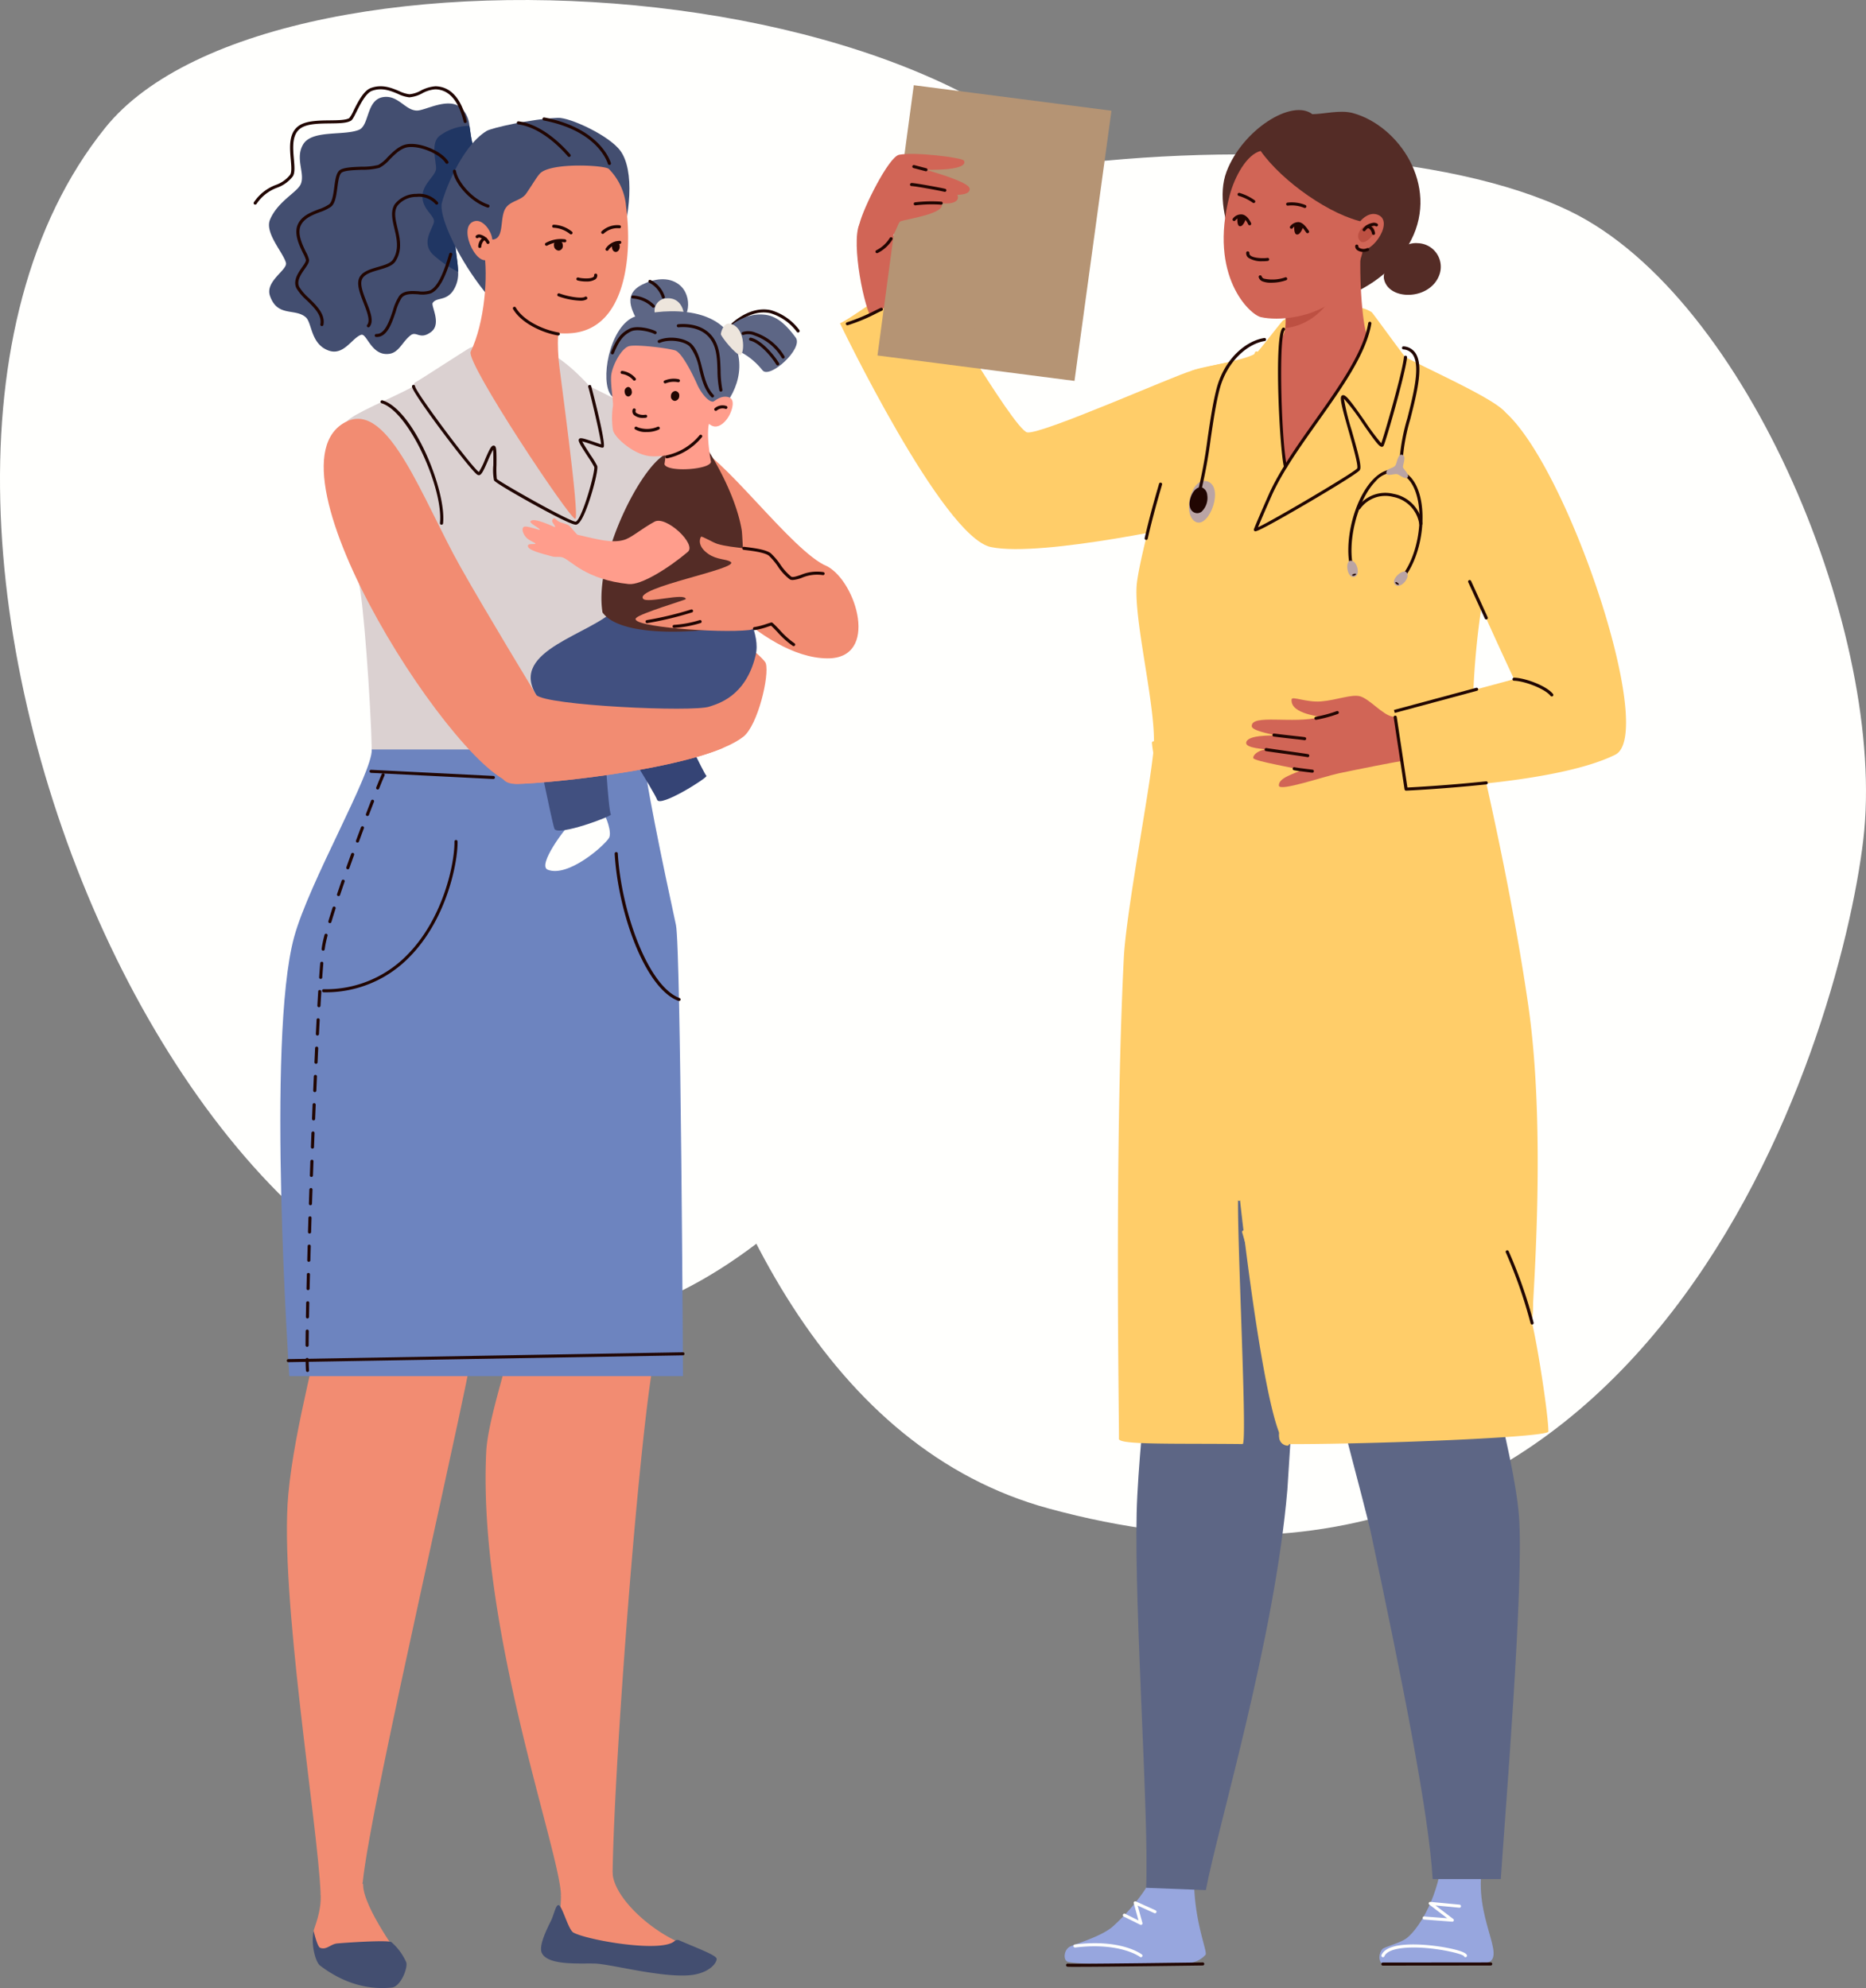 <svg id="Groupe_5889" data-name="Groupe 5889" xmlns="http://www.w3.org/2000/svg" xmlns:xlink="http://www.w3.org/1999/xlink" width="377.6" height="402.38" viewBox="0 0 377.6 402.38">
  <rect x="0" y="0" width="377.6" height="402.38" fill="#808080" stroke="none"/>
  <defs>
    <clipPath id="clip-path">
      <rect id="Rectangle_2923" data-name="Rectangle 2923" width="377.6" height="402.38" fill="none"/>
    </clipPath>
    <clipPath id="clip-path-3">
      <rect id="Rectangle_2919" data-name="Rectangle 2919" width="10.841" height="26.668" fill="none"/>
    </clipPath>
    <clipPath id="clip-path-4">
      <rect id="Rectangle_2920" data-name="Rectangle 2920" width="12.929" height="24.015" fill="none"/>
    </clipPath>
    <clipPath id="clip-path-5">
      <rect id="Rectangle_2921" data-name="Rectangle 2921" width="9.742" height="8.172" fill="none"/>
    </clipPath>
  </defs>
  <g id="Groupe_3520" data-name="Groupe 3520" clip-path="url(#clip-path)">
    <g id="Groupe_3519" data-name="Groupe 3519">
      <g id="Groupe_3518" data-name="Groupe 3518" clip-path="url(#clip-path)">
        <path id="Tracé_5401" data-name="Tracé 5401" d="M323.288,44.81C273.519,20.672,145.095,36.325,134.5,75.262S129.183,283.294,217.868,307.4c121.488,33.022,159.875-94.221,164.775-135.293S359.407,62.328,323.288,44.81" transform="translate(-5.6 -2.063)" fill="#fffffd"/>
        <path id="Tracé_5402" data-name="Tracé 5402" d="M230.6,57.324C214.591-6.6,55.77-17.015,21.3,25.853-41.249,103.637,45.194,303.6,135.36,262.475c62.494-28.506,109.321-148.93,95.241-205.151" transform="translate(0 0)" fill="#fffffd"/>
        <path id="Tracé_5403" data-name="Tracé 5403" d="M173.041,139.184c-13.856-.087-28.434-19.666-30.173-20.874-22.607-15.708-9.853-24.222,2.659-22.254,5.567.875,20.408,21.7,27.46,24.492,5.966,3.2,10.579,18.7.054,18.636" transform="translate(-5.596 -5.93)" fill="#f28c72"/>
        <path id="Tracé_5404" data-name="Tracé 5404" d="M84.362,422s-9.22-.029-16.828-.236c-1.1-.03-1.436-4.446-1.229-5.789.115-.743,1.644-3.97,1.416-7.549,2.195-1.946,6.787-3.416,8.6-1.971C76.19,411.143,84.362,422,84.362,422" transform="translate(-2.842 -25.131)" fill="#f28c72"/>
        <path id="Tracé_5405" data-name="Tracé 5405" d="M82.09,428.086c-4.527.434-9.436-.633-14.488-4.455-.87-.659-1.886-4.109-1.3-6.991,0,0,.74,3.16,1.3,3.385,1.3.522,2.13-.743,3.446-.871,1.425-.14,10.216-.745,10.993-.27a11.532,11.532,0,0,1,2.973,4.019c.461.978-1.032,5-2.921,5.185" transform="translate(-2.837 -25.798)" fill="#434e70"/>
        <path id="Tracé_5406" data-name="Tracé 5406" d="M146.461,421.774s-20.192-1.1-26.874-1.525c-.965-.061-2.557.041-2.38-1.143.39-2.659,1.312-5.825,1.338-10.556,2-1.641,10.244-6.616,10.443-4.346.448,5.082,7.827,11.594,13.86,14.081a7.33,7.33,0,0,1,3.614,3.49" transform="translate(-5.028 -24.991)" fill="#f28c72"/>
        <path id="Tracé_5407" data-name="Tracé 5407" d="M117.878,411.042c-.54.054-.894,2.031-1.538,3.307-1.392,2.757-2.341,5.221-1.789,6.381,1.361,2.854,9,1.916,11.453,2.192,3.909.441,12.282,2.6,17.854,2.357,4.492-.194,6.125-2.558,6.068-3.369-.053-.759-4.364-2.31-7.567-3.731a.885.885,0,0,0-.955.148c-2.662,2.405-17.512-.151-20.451-1.718-1.088-.581-2.3-5.646-3.074-5.568" transform="translate(-4.907 -25.451)" fill="#434e70"/>
        <path id="Tracé_5408" data-name="Tracé 5408" d="M69.312,270.012c.5,4.6-1.122,9.011-1.3,11.436-.424,5.753-5.807,23.743-7.076,37.8-1.821,20.168,5.977,66.64,6.546,80.758.072,1.8,8.457-1.652,8.513-2.238,1.565-16.273,21.942-102.284,23.139-113,.3-2.674.96-7.415,1.734-13.1Z" transform="translate(-2.602 -16.719)" fill="#f28c72"/>
        <path id="Tracé_5409" data-name="Tracé 5409" d="M108.74,265.559a128.715,128.715,0,0,1,.086,17.721c-.488,5.779-5.674,19.8-6.03,27.033-1.737,35.364,14.9,80.831,15.126,89.688.045,1.813,10.426.131,10.423-1.688-.035-20.615,5.142-88.664,8.31-106.413.237-1.334,1.335-10.154,2.684-22.858Z" transform="translate(-4.404 -16.443)" fill="#f28c72"/>
        <path id="Tracé_5410" data-name="Tracé 5410" d="M132.695,161.514c-.078,4.018,4.178,24.231,6.631,35.521.989,4.554,1.426,91.319,1.426,91.319H61.09s-4.687-68.195.974-88.883c3.056-11.165,15.889-33.237,15.709-37.957-.245-6.426,54.921,0,54.921,0" transform="translate(-2.543 -9.824)" fill="#6d84bf"/>
        <path id="Tracé_5411" data-name="Tracé 5411" d="M68.427,212.059a.31.31,0,1,1,0-.619,22.929,22.929,0,0,0,16.726-6.772c7.485-7.432,9.79-18.787,9.734-23.122a.313.313,0,0,1,.312-.313h0a.313.313,0,0,1,.316.306c.057,4.418-2.29,15.993-9.917,23.565a23.54,23.54,0,0,1-17.174,6.956" transform="translate(-2.922 -11.222)" fill="#210602"/>
        <path id="Tracé_5412" data-name="Tracé 5412" d="M103.186,167.954h-.017l-24.727-1.241a.309.309,0,0,1-.3-.325.284.284,0,0,1,.331-.293l24.727,1.241a.309.309,0,0,1-.016.618" transform="translate(-3.352 -10.284)" fill="#210602"/>
        <path id="Tracé_5413" data-name="Tracé 5413" d="M65,288.016a.313.313,0,0,1-.314-.286c-.037-.478-.063-1.214-.078-2.246a.313.313,0,0,1,.312-.313h0a.312.312,0,0,1,.315.306c.013,1.019.038,1.74.075,2.206a.312.312,0,0,1-.291.332H65m-.084-5.088h0a.314.314,0,0,1-.315-.31c0-.874.012-1.835.025-2.872a.314.314,0,0,1,.317-.307h0a.315.315,0,0,1,.314.313c-.013,1.037-.023,2-.026,2.868a.313.313,0,0,1-.317.309m.069-5.737h0a.314.314,0,0,1-.312-.314q.024-1.375.056-2.87a.312.312,0,0,1,.315-.3h.008a.312.312,0,0,1,.308.316c-.019.994-.039,1.951-.054,2.866a.314.314,0,0,1-.317.3m.119-5.734h0a.315.315,0,0,1-.313-.317l.072-2.867a.3.3,0,0,1,.323-.3.312.312,0,0,1,.308.318l-.07,2.864a.313.313,0,0,1-.317.3m.145-5.732h0a.313.313,0,0,1-.311-.318l.081-2.864a.314.314,0,0,1,.316-.3h.01a.314.314,0,0,1,.306.319l-.08,2.863a.314.314,0,0,1-.317.3M65.411,260H65.4a.312.312,0,0,1-.306-.319l.089-2.866a.313.313,0,0,1,.315-.3h.008a.312.312,0,0,1,.308.32l-.089,2.864a.314.314,0,0,1-.315.3m.181-5.729h-.01a.311.311,0,0,1-.305-.319l.1-2.864a.345.345,0,0,1,.324-.3.313.313,0,0,1,.306.32l-.1,2.864a.312.312,0,0,1-.316.3m.2-5.726h-.007a.314.314,0,0,1-.309-.321l.1-2.864a.339.339,0,0,1,.328-.3.315.315,0,0,1,.305.321l-.105,2.864a.314.314,0,0,1-.316.3m.21-5.73h-.012a.313.313,0,0,1-.3-.321l.11-2.859a.343.343,0,0,1,.328-.3.313.313,0,0,1,.3.322l-.109,2.859a.314.314,0,0,1-.317.3m.224-5.719h-.012a.314.314,0,0,1-.3-.323l.119-2.863a.313.313,0,0,1,.316-.3h.013a.311.311,0,0,1,.3.323L66.54,236.8a.315.315,0,0,1-.316.3m.24-5.726h-.012a.315.315,0,0,1-.3-.322l.125-2.865a.321.321,0,0,1,.33-.3.313.313,0,0,1,.3.324l-.124,2.863a.314.314,0,0,1-.316.3m.256-5.726H66.7a.314.314,0,0,1-.3-.325l.136-2.863a.3.3,0,0,1,.33-.295.312.312,0,0,1,.3.325l-.134,2.862a.315.315,0,0,1-.317.3M67,219.917h-.015a.315.315,0,0,1-.3-.325q.076-1.472.149-2.864a.3.3,0,0,1,.332-.293.312.312,0,0,1,.3.326c-.051.925-.1,1.881-.147,2.862a.314.314,0,0,1-.317.294m.306-5.726h-.016a.312.312,0,0,1-.3-.326c.058-1,.115-1.957.17-2.864a.285.285,0,0,1,.333-.29.31.31,0,0,1,.3.326c-.056.907-.113,1.863-.169,2.862a.314.314,0,0,1-.316.293m.357-5.727h-.022a.31.31,0,0,1-.294-.329c.076-1.061.146-2.021.217-2.867a.33.33,0,0,1,.34-.284.313.313,0,0,1,.291.334c-.07.844-.144,1.8-.218,2.859a.312.312,0,0,1-.314.288m.5-5.721-.039,0a.31.31,0,0,1-.275-.345c.04-.313.079-.577.118-.785.1-.571.262-1.266.467-2.065a.314.314,0,0,1,.385-.224.31.31,0,0,1,.228.377c-.2.784-.357,1.463-.458,2.021q-.056.3-.114.753a.313.313,0,0,1-.312.271m1.356-5.576a.313.313,0,0,1-.089-.012.308.308,0,0,1-.214-.385c.257-.862.546-1.783.854-2.746a.316.316,0,0,1,.4-.2.308.308,0,0,1,.206.387c-.308.959-.591,1.876-.851,2.735a.314.314,0,0,1-.3.222m1.749-5.468a.358.358,0,0,1-.1-.015.309.309,0,0,1-.2-.391c.3-.889.61-1.8.928-2.72a.322.322,0,0,1,.4-.193.308.308,0,0,1,.2.393c-.319.92-.628,1.827-.926,2.715a.318.318,0,0,1-.3.212m1.878-5.426a.315.315,0,0,1-.3-.411c.32-.9.644-1.807.97-2.705a.315.315,0,0,1,.6.206c-.325.9-.649,1.8-.969,2.7a.316.316,0,0,1-.3.208m1.953-5.4a.374.374,0,0,1-.108-.018.311.311,0,0,1-.19-.4c.341-.919.676-1.82,1-2.693a.323.323,0,0,1,.406-.185.305.305,0,0,1,.187.4c-.327.874-.66,1.775-1,2.691a.318.318,0,0,1-.3.2m2.015-5.38a.315.315,0,0,1-.109-.02.306.306,0,0,1-.186-.4c.362-.952.707-1.852,1.03-2.685a.319.319,0,0,1,.408-.179.311.311,0,0,1,.184.4c-.323.83-.669,1.73-1.03,2.68a.315.315,0,0,1-.3.2m2.083-5.358a.32.32,0,0,1-.116-.022.309.309,0,0,1-.18-.4c.5-1.244.888-2.194,1.1-2.674a.314.314,0,0,1,.416-.159.308.308,0,0,1,.162.408c-.212.473-.6,1.414-1.092,2.65a.319.319,0,0,1-.295.2" transform="translate(-2.771 -10.331)" fill="#210602"/>
        <path id="Tracé_5414" data-name="Tracé 5414" d="M142.974,213.982a.334.334,0,0,1-.111-.02c-6.7-2.46-12.179-17.672-12.906-29.788a.311.311,0,0,1,.3-.327.292.292,0,0,1,.334.291c.715,11.9,6.211,26.936,12.5,29.245a.308.308,0,0,1,.185.4.315.315,0,0,1-.3.2" transform="translate(-5.575 -11.383)" fill="#210602"/>
        <path id="Tracé_5415" data-name="Tracé 5415" d="M60.948,293.766a.309.309,0,1,1-.006-.618l79.837-1.38h.006a.31.31,0,1,1,.006.619l-79.837,1.379Z" transform="translate(-2.601 -18.066)" fill="#210602"/>
        <path id="Tracé_5416" data-name="Tracé 5416" d="M141.505,122.488c-.641,6.066-5.563,8.415-6.566,11.575-1.331,4.2-1.326,15.489-1.707,22.222H78.312c-.211-9.528-1.709-30.54-2.654-33.848-4.695-16.43-4.55-30.156-2.427-32.53,1.508-1.686,8.853-4.592,13.525-7.1,0,0,0-.627.376-.831,1.125-.6,9.891-6.358,11.1-7.008,5.7-1.874,8.482.278,13.388.278,3.942,0,10.244,6.883,10.786,7.562,3.624,1.674,12.98,6.494,14.714,8.549,1.967,2.331-2.319,12.118-1.956,15.375.465,4.174,6.984,9.927,6.347,15.755" transform="translate(-3.081 -4.594)" fill="#dbd1d1"/>
        <path id="Tracé_5417" data-name="Tracé 5417" d="M120.261,111.345c-.387,0-1.788-.4-8.506-4.1-.315-.175-7.734-4.268-8.057-4.894a10.828,10.828,0,0,1-.135-3.037c.01-1.029.024-2.486-.056-3.144a22.033,22.033,0,0,0-1.019,2.167c-.884,2.048-1.292,2.891-1.774,2.979a.7.7,0,0,1-.55-.223C98.446,99.693,87.1,84.663,87.1,83.357a.316.316,0,0,1,.632,0c.214,1.281,11.471,16.364,12.911,17.318a15.414,15.414,0,0,0,1.268-2.581c.818-1.895,1.167-2.623,1.58-2.745a.424.424,0,0,1,.359.052c.321.209.379.868.349,3.917a19.094,19.094,0,0,0,.07,2.758c.519.606,14.683,8.652,15.964,8.652h.006c1.265-.4,3.993-10.158,3.744-11.08a21.25,21.25,0,0,0-1.243-2.021c-1.738-2.665-2.034-3.233-1.86-3.574.21-.4.777-.254,3.119.562.48.167,1.048.365,1.379.459-.156-1.8-2.391-11.092-2.6-11.587a.315.315,0,0,1,.57-.265c.052.105,3.171,11.968,2.516,12.455-.2.151-.379.112-2.072-.478-.675-.235-1.718-.6-2.234-.71.278.6,1.157,1.946,1.717,2.806a17.666,17.666,0,0,1,1.308,2.152c.31.864-1.455,7.494-2.9,10.326-.474.932-.883,1.426-1.29,1.553a.4.4,0,0,1-.129.02" transform="translate(-3.736 -5.142)" fill="#210602"/>
        <path id="Tracé_5418" data-name="Tracé 5418" d="M92.794,111.552l-.033,0a.31.31,0,0,1-.28-.34c.725-6.883-6.217-22.533-11.817-24.246a.311.311,0,0,1-.209-.388.324.324,0,0,1,.4-.2c6.339,1.94,12.951,18.3,12.256,24.9a.311.311,0,0,1-.313.278" transform="translate(-3.451 -5.347)" fill="#210602"/>
        <path id="Tracé_5419" data-name="Tracé 5419" d="M57.074,61.183c1.516,4.355,5.072,2.437,7.235,4.322,1.293,1.121.97,5.434,4.633,6.742,3.058,1.1,4.716-2.542,6.564-3.184,1.177-.415,2.047,4.338,5.687,3.851,2.022-.268,2.651-2.478,4.367-3.778,1.169-.894,1.882,1.055,4.144-.683,2.138-1.641-.092-5.272.3-5.849.8-1.186,2.6-.349,4.078-2.4a6.221,6.221,0,0,0,1.06-3.883c-.056-4.891-3.181-11.146,4.683-17.571,2.992-2.454,1.484-3.891-.421-5.866-1.526-1.576-1.61-3.973-1.965-6.109a5.835,5.835,0,0,0-1.7-3.689c-2.652-2.218-7.26.634-8.968.585-2.345-.057-3.729-3.136-6.713-2.738-3.564.472-2.81,5.784-5.015,6.654-3.133,1.235-9.539-.073-11.287,2.981-1.618,2.81.416,5.727-.421,7.913-.655,1.7-4.669,3.509-6.252,7.263-1.127,2.681,2.66,6.636,3.216,8.733.381,1.454-4.26,3.712-3.223,6.71" transform="translate(-2.44 -1.294)" fill="#434e70"/>
        <path id="Tracé_5420" data-name="Tracé 5420" d="M91.66,46.453c0,1.21-2.76,4.184-.274,6.694A22.328,22.328,0,0,0,96.533,56.7c-.058-4.89-3.182-11.145,4.683-17.571,2.992-2.453,1.484-3.891-.423-5.866-1.525-1.576-1.608-3.973-1.964-6.109a10.189,10.189,0,0,0-6.134,2.1c-1.724,1.487-.621,5-.621,6.5s-2.76,3.112-2.76,5.687,2.346,3.8,2.346,5.012" transform="translate(-3.832 -1.682)" fill="#203663"/>
        <path id="Tracé_5421" data-name="Tracé 5421" d="M93.406,42.688c.317-1.484,3.681-11.268,9.051-14.6,1.018-.631,9.026-2.433,14.453-2.66,2.418-.1,10.375,3.564,12.638,6.674,5.708,7.85-2.753,36.31-14.308,37.193-9.974.762-22.876-21.736-21.834-26.609" transform="translate(-4.005 -1.574)" fill="#434e70"/>
        <path id="Tracé_5422" data-name="Tracé 5422" d="M67.812,67.931a.315.315,0,0,1-.31-.368c.353-1.82-1.223-3.36-2.749-4.849a10.708,10.708,0,0,1-2.075-2.427c-.781-1.523.328-3.124,1.139-4.292.4-.568.8-1.157.768-1.438a6.573,6.573,0,0,0-.569-1.359c-.765-1.571-1.921-3.945-1.074-5.848.776-1.743,2.622-2.452,4.252-3.078a8.66,8.66,0,0,0,2.068-.987c.664-.516.873-2.086,1.056-3.472.207-1.557.4-3.027,1.215-3.519.829-.5,2.618-.566,4.349-.63a13.39,13.39,0,0,0,3.333-.351,7.021,7.021,0,0,0,1.867-1.544c1.135-1.141,2.421-2.433,4.032-2.665,2.688-.388,6.943,1.409,8.27,3.5a.306.306,0,0,1-.1.427.32.32,0,0,1-.435-.1c-1.2-1.883-5.193-3.557-7.641-3.21-1.4.2-2.607,1.414-3.671,2.485a7.211,7.211,0,0,1-2.086,1.688,13.344,13.344,0,0,1-3.544.394c-1.572.058-3.354.124-4.042.539-.555.335-.74,1.726-.918,3.07-.209,1.575-.425,3.2-1.29,3.878a9.075,9.075,0,0,1-2.23,1.078c-1.515.583-3.233,1.241-3.9,2.749-.732,1.644.348,3.864,1.064,5.334a6.33,6.33,0,0,1,.624,1.549c.067.513-.347,1.11-.871,1.864-.763,1.1-1.711,2.465-1.1,3.664A10.386,10.386,0,0,0,65.2,62.276c1.565,1.528,3.339,3.26,2.923,5.4a.315.315,0,0,1-.31.251" transform="translate(-2.677 -1.923)" fill="#210602"/>
        <path id="Tracé_5423" data-name="Tracé 5423" d="M79.62,71.59h-.087a.313.313,0,0,1-.3-.321.322.322,0,0,1,.327-.3h.057c1.685,0,2.535-2.523,3.287-4.753a10.347,10.347,0,0,1,1.3-2.968c.914-1.1,2.477-1,3.853-.922a5.45,5.45,0,0,0,2.3-.144c1.416-.625,2.633-2.916,3.944-7.43a.318.318,0,0,1,.391-.213.309.309,0,0,1,.217.383c-1.387,4.768-2.669,7.109-4.293,7.824a5.8,5.8,0,0,1-2.6.2c-1.283-.076-2.613-.159-3.324.694A10.4,10.4,0,0,0,83.5,66.412c-.818,2.429-1.745,5.178-3.879,5.178" transform="translate(-3.399 -3.376)" fill="#210602"/>
        <path id="Tracé_5424" data-name="Tracé 5424" d="M77.8,68.845a.316.316,0,0,1-.2-.068.306.306,0,0,1-.05-.435c.681-.836-.034-2.67-.726-4.444-.662-1.7-1.348-3.457-1-4.724.425-1.542,2.2-2.058,3.913-2.556,1.317-.382,2.561-.744,3.04-1.512,1.275-2.046.77-4.187.28-6.258-.425-1.8-.827-3.5.066-4.914a5.525,5.525,0,0,1,4.422-2.109,5.087,5.087,0,0,1,4.319,1.689.306.306,0,0,1-.066.433.323.323,0,0,1-.442-.065,4.443,4.443,0,0,0-3.785-1.439,4.889,4.889,0,0,0-3.911,1.816c-.756,1.192-.4,2.7.013,4.447.493,2.09,1.052,4.458-.358,6.72-.6.971-1.962,1.366-3.4,1.783-1.549.449-3.15.915-3.483,2.124-.294,1.073.353,2.735.981,4.341.79,2.025,1.536,3.939.629,5.052a.317.317,0,0,1-.247.116" transform="translate(-3.249 -2.589)" fill="#210602"/>
        <path id="Tracé_5425" data-name="Tracé 5425" d="M53.939,42.572a.33.33,0,0,1-.167-.047.307.307,0,0,1-.1-.427,9.234,9.234,0,0,1,4.44-3.516A6.4,6.4,0,0,0,61,36.54c.359-.527.25-1.78.135-3.107-.222-2.556-.5-5.737,2.05-7.076,1.51-.794,3.823-.819,5.863-.842,1.655-.019,3.217-.037,3.936-.459a7.891,7.891,0,0,0,.886-1.553c.848-1.7,2.01-4.015,3.5-4.549,2.269-.811,4.181-.007,5.718.639a6.529,6.529,0,0,0,2.06.638,5.837,5.837,0,0,0,2.292-.732,7.5,7.5,0,0,1,3-.887c3.079.086,5.2,2.462,6.307,7.06a.316.316,0,0,1-.615.144c-1.032-4.292-2.954-6.507-5.711-6.584a6.378,6.378,0,0,0-2.715.831,6.69,6.69,0,0,1-2.578.788,7.009,7.009,0,0,1-2.286-.689c-1.51-.633-3.226-1.35-5.253-.627-1.251.448-2.393,2.731-3.148,4.241-.548,1.1-.826,1.633-1.13,1.811-.865.508-2.435.525-4.251.547-1.968.022-4.2.046-5.571.768-2.184,1.146-1.938,3.978-1.721,6.477.13,1.5.243,2.8-.238,3.5a6.965,6.965,0,0,1-3.14,2.258,8.585,8.585,0,0,0-4.176,3.285.319.319,0,0,1-.268.145" transform="translate(-2.3 -1.152)" fill="#210602"/>
        <path id="Tracé_5426" data-name="Tracé 5426" d="M128.239,34.959a.314.314,0,0,1-.3-.215c-.367-1.12-2.714-6.807-12.986-8.791a.312.312,0,0,1-.25-.364.319.319,0,0,1,.371-.245c10.62,2.053,13.08,8.033,13.465,9.21a.308.308,0,0,1-.2.389.319.319,0,0,1-.1.015" transform="translate(-4.92 -1.569)" fill="#210602"/>
        <path id="Tracé_5427" data-name="Tracé 5427" d="M119.853,33.386a.321.321,0,0,1-.242-.11c-1.5-1.746-5.479-5.869-10.074-6.482a.31.31,0,1,1,.086-.614c4.812.644,8.927,4.9,10.473,6.7a.307.307,0,0,1-.038.437.322.322,0,0,1-.2.072" transform="translate(-4.687 -1.621)" fill="#210602"/>
        <path id="Tracé_5428" data-name="Tracé 5428" d="M102.846,44.288a.319.319,0,0,1-.1-.017c-3.476-1.155-6.557-4.807-6.989-7.3a.311.311,0,0,1,.257-.357.305.305,0,0,1,.365.253c.393,2.274,3.349,5.748,6.57,6.817a.309.309,0,0,1,.2.393.314.314,0,0,1-.3.21" transform="translate(-4.108 -2.267)" fill="#210602"/>
        <path id="Tracé_5429" data-name="Tracé 5429" d="M120.677,108.292c1-.237-3.377-31.417-3.377-32.223-.009-1.232-.974-7.776,2.3-12.947,0,0-18.184-13.713-17.406-9.151.872,5.106.179,14.551-2.684,20.5-1.047,2.175,20.176,34.057,21.163,33.823" transform="translate(-4.267 -3.284)" fill="#f28c72"/>
        <path id="Tracé_5430" data-name="Tracé 5430" d="M120.292,69.626c10.806-1.1,12.122-15.792,10.826-25.574a12.232,12.232,0,0,0-3.5-7.652c-.708-.721-10.957-1.331-13.679.705-.694.519-1.7,2.362-3.045,4.293-.978,1.409-3.02,1.411-4.061,2.811-1.588,2.136.112,7.358-3.756,6.377.649,8.666,5.949,20.183,17.214,19.039" transform="translate(-4.422 -2.212)" fill="#f28c72"/>
        <path id="Tracé_5431" data-name="Tracé 5431" d="M103.6,54.921c-2.354,3.2-6.714-5.405-3.783-7.022,1.447-.8,2.733.628,3.2,1.346.785,1.2,1.282,2.516.58,5.676" transform="translate(-4.24 -2.951)" fill="#f28c72"/>
        <path id="Tracé_5432" data-name="Tracé 5432" d="M103.052,52.5a.316.316,0,0,1-.286-.178,2.154,2.154,0,0,0-1.392-1.1.342.342,0,0,0-.277.032.321.321,0,0,1-.447.008.306.306,0,0,1-.008-.438.929.929,0,0,1,.836-.213,2.779,2.779,0,0,1,1.86,1.452.307.307,0,0,1-.152.412.322.322,0,0,1-.134.029" transform="translate(-4.314 -3.132)" fill="#210602"/>
        <path id="Tracé_5433" data-name="Tracé 5433" d="M101.425,53.356H101.4a.312.312,0,0,1-.291-.332,2.417,2.417,0,0,1,.793-1.658.869.869,0,0,1,.74-.125.31.31,0,0,1,.215.384.319.319,0,0,1-.391.212.218.218,0,0,0-.2.038,1.854,1.854,0,0,0-.523,1.2.314.314,0,0,1-.315.286" transform="translate(-4.338 -3.171)" fill="#210602"/>
        <path id="Tracé_5434" data-name="Tracé 5434" d="M117.133,52.954a1.014,1.014,0,0,0,1,.976.958.958,0,0,0,.775-1.128,1.015,1.015,0,0,0-1-.977.959.959,0,0,0-.775,1.129" transform="translate(-5.025 -3.209)" fill="#210602"/>
        <path id="Tracé_5435" data-name="Tracé 5435" d="M129.391,53.16c-.02.579.315,1.057.747,1.068s.8-.449.822-1.028-.315-1.057-.748-1.068-.8.449-.821,1.028" transform="translate(-5.551 -3.228)" fill="#210602"/>
        <path id="Tracé_5436" data-name="Tracé 5436" d="M120.553,50.439a.317.317,0,0,1-.222-.089,5.743,5.743,0,0,0-3.3-1.25.311.311,0,0,1-.287-.334.319.319,0,0,1,.34-.283,6.239,6.239,0,0,1,3.693,1.426.3.3,0,0,1,0,.437.311.311,0,0,1-.224.093" transform="translate(-5.008 -3.002)" fill="#210602"/>
        <path id="Tracé_5437" data-name="Tracé 5437" d="M115.533,52.937a.316.316,0,0,1-.28-.167.306.306,0,0,1,.135-.417,6.283,6.283,0,0,1,3.9-.725.31.31,0,1,1-.133.605,5.768,5.768,0,0,0-3.475.67.319.319,0,0,1-.145.035" transform="translate(-4.943 -3.191)" fill="#210602"/>
        <path id="Tracé_5438" data-name="Tracé 5438" d="M128.336,53.982a.33.33,0,0,1-.19-.061.308.308,0,0,1-.065-.433,3.46,3.46,0,0,1,2.821-1.52.31.31,0,1,1,0,.62,2.813,2.813,0,0,0-2.312,1.269.322.322,0,0,1-.254.125" transform="translate(-5.492 -3.218)" fill="#210602"/>
        <path id="Tracé_5439" data-name="Tracé 5439" d="M127.425,50.35a.317.317,0,0,1-.208-.076.306.306,0,0,1-.031-.437,4.645,4.645,0,0,1,3.615-1.244.312.312,0,0,1,.3.327.29.29,0,0,1-.334.29,4.051,4.051,0,0,0-3.1,1.034.321.321,0,0,1-.238.106" transform="translate(-5.453 -3.008)" fill="#210602"/>
        <path id="Tracé_5440" data-name="Tracé 5440" d="M123.849,60.629a6.659,6.659,0,0,1-1.777-.218.307.307,0,0,1-.184-.4.318.318,0,0,1,.408-.18c.4.149,2.377.359,3.007-.117a.342.342,0,0,0,.153-.338.309.309,0,0,1,.281-.34.317.317,0,0,1,.346.276.948.948,0,0,1-.4.893,3.238,3.238,0,0,1-1.839.422" transform="translate(-5.228 -3.656)" fill="#210602"/>
        <path id="Tracé_5441" data-name="Tracé 5441" d="M122.459,64.778a14.785,14.785,0,0,1-4.426-.886.308.308,0,0,1-.186-.4.318.318,0,0,1,.406-.183c1.988.726,4.589,1.073,5.155.691a.317.317,0,0,1,.439.079.3.3,0,0,1-.08.431,2.465,2.465,0,0,1-1.308.266" transform="translate(-5.055 -3.919)" fill="#210602"/>
        <path id="Tracé_5442" data-name="Tracé 5442" d="M117.619,72a.369.369,0,0,1-.055,0c-3.316-.566-7.5-2.585-9.086-5.348a.308.308,0,0,1,.121-.422.321.321,0,0,1,.431.118c1.487,2.6,5.474,4.5,8.644,5.042a.31.31,0,0,1,.257.358.314.314,0,0,1-.311.256" transform="translate(-4.652 -4.098)" fill="#210602"/>
        <path id="Tracé_5443" data-name="Tracé 5443" d="M150.293,171.7c-.469,1.8-5.533,9.989-9.955,9.642-2.416-.189.889-9.253,2.056-11.143.533-.862,4.024-3.553,5.4-2.922.553.253,2.825,3.179,2.5,4.424" transform="translate(-5.983 -10.352)" fill="#fffffd"/>
        <path id="Tracé_5444" data-name="Tracé 5444" d="M129.107,155.934s8.857,14.006,9.409,15.595c.567,1.633,10.31-4.514,9.975-4.836-.542-.519-5.282-10.612-5.282-10.612Z" transform="translate(-5.539 -9.655)" fill="#354475"/>
        <path id="Tracé_5445" data-name="Tracé 5445" d="M128.17,180.461c-.977,1.59-8.231,8.007-12.365,6.427-2.257-.862,3.568-8.611,5.241-10.092.763-.676,4.9-2.269,6.028-1.277.456.4,1.773,3.841,1.1,4.942" transform="translate(-4.946 -10.848)" fill="#fffffd"/>
        <path id="Tracé_5446" data-name="Tracé 5446" d="M112.995,158.77s3.487,17.2,4.039,18.793c.568,1.633,11.781-2.568,11.446-2.889-.542-.519-1.383-15.756-1.383-15.756Z" transform="translate(-4.847 -9.831)" fill="#415080"/>
        <path id="Tracé_5447" data-name="Tracé 5447" d="M123.472,144.488c8.045-3.367,18.972-7.436,26.029-8.032,3.452-.291,9.709,5.282,10.008,6.233.777,2.464-1.61,12.562-4.533,14.866-7.977,6.286-38.62,9.414-45.768,9.561-10.683.221,8.266-20.117,14.263-22.627" transform="translate(-4.548 -8.448)" fill="#f28c72"/>
        <path id="Tracé_5448" data-name="Tracé 5448" d="M73.087,90.908c8.538-4.108,15.4,15.908,23.065,29.5,5.268,9.348,15.316,25.854,15.316,25.854s19.455-5.181,32.8-7.337c6.649-1.073,6.559,17.4,4.791,18.127-11.446,4.716-35.269,7.081-41.462,7.208-10.683.22-53.083-64.419-34.511-73.354" transform="translate(-2.936 -5.595)" fill="#f28c72"/>
        <path id="Tracé_5449" data-name="Tracé 5449" d="M129.517,131.191c-4.691,5.326-21.873,8.462-16.172,17.6,1.887,2.123,31.716,3.516,35.041,2.344,1.551-.547,7.309-1.923,9.329-10.351.536-2.235-.028-4.349-1.015-7.22Z" transform="translate(-4.813 -8.123)" fill="#415080"/>
        <path id="Tracé_5450" data-name="Tracé 5450" d="M157.342,131.477a27.586,27.586,0,0,1-.912-3.864c-.567-7.9-.725-13.358-.889-14.317-1.312-7.717-6.615-15.847-6.615-15.847l-8.868.581c-5.069,2.633-14.465,21.209-12.674,31.974,4.582,6.39,27.783,3.408,29.957,1.474" transform="translate(-5.455 -6.034)" fill="#542c26"/>
        <path id="Tracé_5451" data-name="Tracé 5451" d="M140.764,92.89a26.6,26.6,0,0,1-.282,6.641c.492,1.755,9.69,1.1,9.4-.59-.217-1.284-.928-5.31-.354-7.891s-8.768,1.841-8.768,1.841" transform="translate(-6.027 -5.588)" fill="#ff9d8c"/>
        <path id="Tracé_5452" data-name="Tracé 5452" d="M135.05,69.541c-.56-1.841-4.035-5.868.622-8.208,2.329-1.171,5.281-1.689,7.447-.015,3.076,2.379,1.853,7.825-.385,7.131-3.553-1.1-7.685,1.092-7.685,1.092" transform="translate(-5.718 -3.731)" fill="#5d6685"/>
        <path id="Tracé_5453" data-name="Tracé 5453" d="M140.883,64.369a2.519,2.519,0,0,0-2.454,2.982c.241.343,5.1,1.886,5.679,1.223s.021-4.424-3.225-4.205" transform="translate(-5.935 -3.985)" fill="#ede5dc"/>
        <path id="Tracé_5454" data-name="Tracé 5454" d="M133.569,68.4c-4.837,2.313-6.67,12.945-4.41,15.78s20.121,4.911,21.028,4.109c3.647-3.223,6.843-9.217,3.549-15.468C149.454,64.7,135.67,67.4,133.569,68.4" transform="translate(-5.5 -4.158)" fill="#5d6685"/>
        <path id="Tracé_5455" data-name="Tracé 5455" d="M132.914,74.66c-1.612.339-3.465,3.971-3.681,5.875s.533,5.712.317,6.46a16.164,16.164,0,0,0,.027,4.646c.23,1.439,4.074,4.928,7.441,5.295s11.227-1.326,11.949-6.595a2.078,2.078,0,0,0,1.092.586c1.206.186,2.471-1.042,3.146-2.406.442-.893,1.209-3.047-.191-3.5-1.593-.515-2.917.888-3.185.892-1.161.016-2.654-2.217-3.185-3.435-.542-1.242-2.972-6.471-4.493-6.939s-7.625-1.219-9.237-.88" transform="translate(-5.542 -4.618)" fill="#ff9d8c"/>
        <path id="Tracé_5456" data-name="Tracé 5456" d="M143.535,85.36a.991.991,0,0,1-.883,1.008.877.877,0,0,1-.8-.994.991.991,0,0,1,.883-1.008.876.876,0,0,1,.8.994" transform="translate(-6.085 -5.224)" fill="#210602"/>
        <path id="Tracé_5457" data-name="Tracé 5457" d="M133.511,84.381a.891.891,0,0,1-.633,1.038c-.4.043-.755-.351-.8-.88a.891.891,0,0,1,.633-1.038c.4-.043.754.351.8.88" transform="translate(-5.666 -5.17)" fill="#210602"/>
        <path id="Tracé_5458" data-name="Tracé 5458" d="M140.635,82.663a.316.316,0,0,1-.281-.17.306.306,0,0,1,.138-.416,4.9,4.9,0,0,1,2.856-.268.309.309,0,0,1,.257.358.324.324,0,0,1-.365.251,4.4,4.4,0,0,0-2.462.21.319.319,0,0,1-.143.034" transform="translate(-6.02 -5.06)" fill="#210602"/>
        <path id="Tracé_5459" data-name="Tracé 5459" d="M133.994,82a.318.318,0,0,1-.272-.152,3.737,3.737,0,0,0-2.235-1.207.31.31,0,1,1,.09-.613,4.308,4.308,0,0,1,2.688,1.5.306.306,0,0,1-.111.424.32.32,0,0,1-.161.043" transform="translate(-5.629 -4.955)" fill="#210602"/>
        <path id="Tracé_5460" data-name="Tracé 5460" d="M140.982,98.581a.309.309,0,0,1-.051-.614,11.9,11.9,0,0,0,6.62-4.011.32.32,0,0,1,.429-.121.305.305,0,0,1,.124.42,12.434,12.434,0,0,1-7.072,4.323.239.239,0,0,1-.051,0" transform="translate(-6.035 -5.808)" fill="#210602"/>
        <path id="Tracé_5461" data-name="Tracé 5461" d="M136.621,93.136a4.037,4.037,0,0,1-2.373-.554.306.306,0,0,1-.015-.438.32.32,0,0,1,.447-.014,5.376,5.376,0,0,0,4.114-.043.322.322,0,0,1,.431.116.307.307,0,0,1-.119.422,5.426,5.426,0,0,1-2.485.511" transform="translate(-5.755 -5.699)" fill="#210602"/>
        <path id="Tracé_5462" data-name="Tracé 5462" d="M135.929,90.042a2.8,2.8,0,0,1-1.936-.606,1.071,1.071,0,0,1-.23-1.09.318.318,0,0,1,.391-.212.309.309,0,0,1,.216.383.467.467,0,0,0,.088.5,2.629,2.629,0,0,0,1.865.38.313.313,0,0,1,.369.246.31.31,0,0,1-.252.362,3.04,3.04,0,0,1-.513.037" transform="translate(-5.736 -5.456)" fill="#210602"/>
        <path id="Tracé_5463" data-name="Tracé 5463" d="M151.328,88.578a.318.318,0,0,1-.229-.1.306.306,0,0,1,.012-.438,2.422,2.422,0,0,1,2.4-.439.306.306,0,0,1,.133.417.315.315,0,0,1-.426.13,1.811,1.811,0,0,0-1.673.34.32.32,0,0,1-.218.085" transform="translate(-6.478 -5.414)" fill="#210602"/>
        <path id="Tracé_5464" data-name="Tracé 5464" d="M143.934,118.622c-4.037,3.39-9.485,6.776-11.983,6.514-8.691-.905-11.664-4.766-13.272-5.354-.814-.3-1.427-.017-2.21-.239-1.818-.516-5.386-1.308-4.853-2.3.187-.345,1.579-.066,1.47-.32-.082-.187-1.4-.619-1.953-1.31-.614-.766-.881-1.654-.432-2.026.486-.4,3.251.719,3.273.563.048-.33-2.209-1.323-1.874-1.735.708-.87,4.941,1.278,4.966,1.2.118-.372-1.233-1.285-.188-1.786.131-.063.434.359.912.645s1.7.5,2.068.8c.505.41,1.546,1.841,1.776,1.894,4.321.988,6.907,1.727,9.362,1.037,1.52-.428,3.543-2.254,6.19-3.693,2.354-1.28,8.56,4.579,6.746,6.1" transform="translate(-4.739 -6.924)" fill="#ff9d8c"/>
        <path id="Tracé_5465" data-name="Tracé 5465" d="M153.041,72.257a.309.309,0,0,1-.141-.033.3.3,0,0,1-.142-.415c.9-1.773,5.3-5.96,9.86-4.877a11.007,11.007,0,0,1,5.678,3.99.306.306,0,0,1-.042.436.319.319,0,0,1-.445-.042,10.426,10.426,0,0,0-5.34-3.782c-4.216-1-8.3,2.9-9.147,4.552a.314.314,0,0,1-.282.172" transform="translate(-6.552 -4.133)" fill="#210602"/>
        <path id="Tracé_5466" data-name="Tracé 5466" d="M151.57,73.583c.606-1.827,4.63-6.337,9.821-5.673,2.595.332,4.52,2.427,6.131,4.621s-5.272,8.443-6.713,6.627c-2.287-2.882-6.133-5.4-8.873-4.022Z" transform="translate(-6.502 -4.201)" fill="#5d6685"/>
        <path id="Tracé_5467" data-name="Tracé 5467" d="M154.217,69.836c-1.262-.235-1.805,1.713-1.805,2.129s3.106,4.388,3.967,4.166,1.034-5.7-2.162-6.3" transform="translate(-6.538 -4.323)" fill="#ede5dc"/>
        <path id="Tracé_5468" data-name="Tracé 5468" d="M165.2,77a.318.318,0,0,1-.286-.177,10.317,10.317,0,0,0-5.519-4.491,3.065,3.065,0,0,0-2.146-.144.32.32,0,0,1-.425-.134.307.307,0,0,1,.138-.417,3.738,3.738,0,0,1,2.637.109,11.018,11.018,0,0,1,5.887,4.812.308.308,0,0,1-.151.413A.33.33,0,0,1,165.2,77" transform="translate(-6.726 -4.423)" fill="#210602"/>
        <path id="Tracé_5469" data-name="Tracé 5469" d="M164.161,78.473a.318.318,0,0,1-.272-.153c-1.075-1.789-3.506-4.471-5.276-4.852a.309.309,0,0,1-.24-.369.315.315,0,0,1,.377-.235c2.034.437,4.594,3.326,5.683,5.143a.305.305,0,0,1-.112.423.314.314,0,0,1-.16.043" transform="translate(-6.794 -4.511)" fill="#210602"/>
        <path id="Tracé_5470" data-name="Tracé 5470" d="M140.11,64.165a.313.313,0,0,1-.312-.265,5.182,5.182,0,0,0-2.5-2.916.308.308,0,0,1-.188-.4.319.319,0,0,1,.4-.184,5.687,5.687,0,0,1,2.912,3.406.308.308,0,0,1-.266.351.261.261,0,0,1-.046,0" transform="translate(-5.881 -3.739)" fill="#210602"/>
        <path id="Tracé_5471" data-name="Tracé 5471" d="M137.935,66.227a.318.318,0,0,1-.26-.134,6.157,6.157,0,0,0-3.849-1.721.315.315,0,0,1-.347-.275.311.311,0,0,1,.28-.341,6.681,6.681,0,0,1,4.438,1.987.307.307,0,0,1-.082.431.315.315,0,0,1-.179.054" transform="translate(-5.726 -3.947)" fill="#210602"/>
        <path id="Tracé_5472" data-name="Tracé 5472" d="M150.14,84.965a.315.315,0,0,1-.231-.1c-1.42-1.492-1.937-3.556-2.437-5.551a10.666,10.666,0,0,0-1.919-4.641c-.964-1.056-4.013-1.628-6.061-.77a.318.318,0,0,1-.415-.163.308.308,0,0,1,.167-.406c2.382-.993,5.655-.307,6.781.928,1.147,1.258,1.591,3.029,2.062,4.905.481,1.917.977,3.9,2.285,5.276a.305.305,0,0,1-.015.437.315.315,0,0,1-.215.083" transform="translate(-5.965 -4.511)" fill="#210602"/>
        <path id="Tracé_5473" data-name="Tracé 5473" d="M129.461,76.094a.343.343,0,0,1-.118-.022.31.31,0,0,1-.176-.4c1.142-2.782,2.064-3.944,3.793-4.782,1.541-.747,4.6.093,5.317.55a.306.306,0,0,1,.093.428.319.319,0,0,1-.436.091c-.582-.371-3.423-1.126-4.693-.513-1.567.759-2.414,1.842-3.486,4.458a.317.317,0,0,1-.294.194" transform="translate(-5.54 -4.371)" fill="#210602"/>
        <path id="Tracé_5474" data-name="Tracé 5474" d="M152.013,83.6a.315.315,0,0,1-.308-.243,21.83,21.83,0,0,1-.382-4.075c-.076-2.433-.147-4.732-1.564-6.508-1.86-2.332-5.037-2.311-6.318-2.2a.315.315,0,0,1-.343-.28.309.309,0,0,1,.284-.336c1.38-.129,4.822-.145,6.874,2.43,1.544,1.936,1.621,4.445,1.7,6.87a21.347,21.347,0,0,0,.368,3.961.309.309,0,0,1-.24.369.343.343,0,0,1-.068.008" transform="translate(-6.139 -4.33)" fill="#210602"/>
        <path id="Tracé_5475" data-name="Tracé 5475" d="M165.752,124.17c-.69-.575-2.262-3.659-4.2-4.771-2.368-1.358-7.462-1.186-10.6-2.14-.926-.281-3.18-1.653-3.324-1.449-.33.463-.686,1.994,1.484,3.482,1.805,1.237,3.592.969,4.506,1.6,2,1.374-19.585,5.179-17.7,7.478.816.992,8.559-1.318,8.624.069.007.126-9.246,2.869-10.075,3.831-1.51,1.751,16.775,3.1,22.879,2.42,1.792-.2,5.389-2.624,5.958-2.782,1.16-.326,2.793-7.442,2.442-7.735" transform="translate(-5.765 -7.169)" fill="#f28c72"/>
        <path id="Tracé_5476" data-name="Tracé 5476" d="M167.145,124.7a1.285,1.285,0,0,1-.565-.116,10.509,10.509,0,0,1-2.485-2.713,14.082,14.082,0,0,0-1.768-2.091c-.87-.669-3.424-.982-4.652-1.132l-.446-.056a.31.31,0,1,1,.084-.613l.44.054c1.914.234,4.032.546,4.963,1.26a13.928,13.928,0,0,1,1.885,2.21,11.2,11.2,0,0,0,2.255,2.525c.345.169,1.1-.086,1.907-.354a8.411,8.411,0,0,1,4.6-.572.309.309,0,0,1,.235.372.32.32,0,0,1-.38.23,7.89,7.89,0,0,0-4.251.556,6.463,6.463,0,0,1-1.822.44" transform="translate(-6.733 -7.305)" fill="#210602"/>
        <path id="Tracé_5477" data-name="Tracé 5477" d="M136.807,134.262a.309.309,0,0,1-.027-.618,67.781,67.781,0,0,0,8.883-2.129.318.318,0,0,1,.415.161.307.307,0,0,1-.165.407,67.241,67.241,0,0,1-9.08,2.178h-.027" transform="translate(-5.855 -8.141)" fill="#210602"/>
        <path id="Tracé_5478" data-name="Tracé 5478" d="M142.513,135.377h0a.309.309,0,1,1,0-.618h0a22.645,22.645,0,0,0,5.143-.954.317.317,0,0,1,.407.182.3.3,0,0,1-.185.4,23.078,23.078,0,0,1-5.366.993" transform="translate(-6.1 -8.284)" fill="#210602"/>
        <path id="Tracé_5479" data-name="Tracé 5479" d="M167.431,139.09a.33.33,0,0,1-.167-.047,17.318,17.318,0,0,1-3.137-2.82c-.456-.478-.887-.934-1.258-1.266-.187.053-.423.13-.687.215a14.847,14.847,0,0,1-2.644.681.317.317,0,0,1-.347-.275.31.31,0,0,1,.28-.34,14.73,14.73,0,0,0,2.513-.654c.363-.116.676-.217.888-.27a.32.32,0,0,1,.286.067c.421.358.91.875,1.43,1.422a16.9,16.9,0,0,0,3.01,2.716.307.307,0,0,1,.1.427.319.319,0,0,1-.268.145" transform="translate(-6.829 -8.316)" fill="#210602"/>
        <path id="Tracé_5480" data-name="Tracé 5480" d="M304.238,401.693c-.953,7.87-5.008,14.076-7.331,15.614-1.209.8-4.262,1.618-4.636,2.006-.778.806-.921,2.59.087,3.058,1.184.55,20.693-.087,21.019-.258,4.242-1.05-2.856-9.238-.86-19.858-1.475-1.628-6.545-1-8.278-.562" transform="translate(-12.511 -24.841)" fill="#97a6de"/>
        <path id="Tracé_5481" data-name="Tracé 5481" d="M292.375,424.056a.31.31,0,1,1,0-.619l21.812-.022a.31.31,0,1,1,0,.62Z" transform="translate(-12.529 -26.217)" fill="#210602"/>
        <path id="Tracé_5482" data-name="Tracé 5482" d="M292.375,422.112a.332.332,0,0,1-.12-.023.309.309,0,0,1-.173-.4c1.244-2.981,9.073-2.113,11.446-1.776.961.137,5.761.869,5.861,1.862a.316.316,0,0,1-.618.112c-.547-.608-7.638-2.218-12.6-1.6-1.943.239-3.154.806-3.5,1.641a.317.317,0,0,1-.293.192" transform="translate(-12.529 -25.976)" fill="#fffffd"/>
        <path id="Tracé_5483" data-name="Tracé 5483" d="M306.784,414.356h-.024l-5.684-.436a.313.313,0,0,1-.291-.332.29.29,0,0,1,.34-.285l4.635.356-3.623-2.762a.3.3,0,0,1-.1-.359.315.315,0,0,1,.324-.193l5.9.564a.312.312,0,0,1,.283.339.306.306,0,0,1-.345.278l-4.813-.461,3.593,2.739a.307.307,0,0,1,.1.356.316.316,0,0,1-.295.2" transform="translate(-12.904 -25.407)" fill="#fffffd"/>
        <path id="Tracé_5484" data-name="Tracé 5484" d="M251.311,403.985c-.337,9.228,2.791,15.991,2.3,16.589a5.045,5.045,0,0,1-4.214,1.669c-1.044-.041-9.405.11-11.207.146-6.649.138-10.426-.011-12.306-.344-1.127-.2-1.024-2.325.19-3.06.843-.509,6.509-2.064,8.853-4.2,4.35-3.961,8.063-9.077,8.261-11.5.118-1.437,8.14.13,8.119.7" transform="translate(-9.657 -24.934)" fill="#97a6de"/>
        <path id="Tracé_5485" data-name="Tracé 5485" d="M227.743,424.3c-1.118,0-1.857-.008-2.059-.027a.311.311,0,0,1-.284-.338.306.306,0,0,1,.344-.279c1.3.12,27.039-.238,27.3-.242a.305.305,0,0,1,.32.3.312.312,0,0,1-.311.314c-.9.013-19.035.266-25.31.266" transform="translate(-9.669 -26.217)" fill="#210602"/>
        <path id="Tracé_5486" data-name="Tracé 5486" d="M240.615,422.1a.315.315,0,0,1-.2-.067c-.039-.031-4.037-3.013-13.1-1.9a.314.314,0,0,1-.352-.268.31.31,0,0,1,.274-.345c9.357-1.156,13.4,1.9,13.57,2.027a.306.306,0,0,1,.052.434.319.319,0,0,1-.248.118" transform="translate(-9.737 -25.959)" fill="#fffffd"/>
        <path id="Tracé_5487" data-name="Tracé 5487" d="M241.063,415a.33.33,0,0,1-.143-.033l-3.346-1.659a.307.307,0,0,1-.139-.416.321.321,0,0,1,.425-.138l2.712,1.345-.965-3.483a.3.3,0,0,1,.1-.318.318.318,0,0,1,.337-.045l3.984,1.8a.308.308,0,0,1,.154.412.317.317,0,0,1-.42.151l-3.369-1.525.973,3.514a.306.306,0,0,1-.1.322.323.323,0,0,1-.2.07" transform="translate(-10.184 -25.4)" fill="#fffffd"/>
        <path id="Tracé_5488" data-name="Tracé 5488" d="M242.238,397.056l12.08.468c2.52-13.226,13.928-50.895,16.5-81.05.21-2.427,3.972-65.046,4.839-74.176l-31.377-.624c-.139,3.048-.709,38.988-1.549,48.717-.7,7.909-2.2,21.845-2.415,30.841-.466,19.918,2.528,61.8,1.918,75.824" transform="translate(-10.307 -14.964)" fill="#5d6685"/>
        <path id="Tracé_5489" data-name="Tracé 5489" d="M288.979,324.988c6.342,29.713,11.844,57.4,12.548,70.343h13.791c.793-12.364,4.762-59.868,3.67-73.585-1.049-13.143-9.1-39.543-9.428-44.909-.425-6.727-.482-25.939-.518-33.868l-38.156-.758c1.638,9.427,5.743,36.367,8.208,44.825.007.021,9.1,34.256,9.886,37.952" transform="translate(-11.621 -14.997)" fill="#5d6685"/>
        <path id="Tracé_5490" data-name="Tracé 5490" d="M299.455,52.466a4.783,4.783,0,0,1,4.309,6.555c-1.973,5.028-10.139,5.108-11.136.763-.5-2.2,2.78-7.691,6.827-7.318" transform="translate(-12.551 -3.247)" fill="#542c26"/>
        <path id="Tracé_5491" data-name="Tracé 5491" d="M259.282,36.239c-3.341,8.81,4.591,24.088,12.517,26.4,6.592,1.921,19.646-2.358,24.869-12.616,5.635-11.065-2.508-23.112-11.8-25.662-2.58-.708-5.839.2-8.216.218-4.132-3.18-14.149,3.157-17.375,11.662" transform="translate(-11.089 -1.47)" fill="#542c26"/>
        <path id="Tracé_5492" data-name="Tracé 5492" d="M177.593,69.025c2.117-.825,16.175-10.994,16.175-10.994s19,32.637,21.722,33.078c2.909.472,29.838-11.537,33.22-12.457,4.822-1.312,10.494-2.267,10.494-2.267l-8.356,32.831s-32.248,7.3-42.719,5.1c-9.8-2.057-30.535-45.287-30.535-45.287" transform="translate(-7.619 -3.593)" fill="#ffcd69"/>
        <path id="Tracé_5493" data-name="Tracé 5493" d="M323.46,293.848c0,.274-1.9.56-5.023.833-10.319.91-34.079,1.731-47.786,1.705-3.9-.007-9.177-44.706-9.82-51.684-.85,1.654,1.869,51.684.772,51.671-10.138-.108-18.736.045-22.7-.343-1.512-.14-2.349-.369-2.343-.713.078-3.237-.96-58.038.987-97.26.422-8.511,4.446-29.846,5.64-39.012.2-1.539.344-2.672.4-3.264q.01-.162.02-.267c.007-.165.012-.337.026-.515.364-8.346-4.277-26.157-3.421-33.02.636-5.089,4.4-19.235,5.705-22.728,1.655-4.465,2.484-18.789,5.32-20.093,1.967-.9,10.562-1.942,13.157-3.621.441-.287,4.939-6.215,5.342-6.539,1.447-1.183,9.741-3.257,14.823-2.717a6.277,6.277,0,0,1,3.155,1.011c.266.2,6.548,8.95,6.847,9.1,5.984,3.143,18.282,8.562,20.32,11.291l.007.007c.052.07.1.14.136.2.8,1.393,1.052,4.192.908,7.583-.279,6.991-2.206,16.52-4.348,21.557-.409,2.029-1.058,5.681-1.681,10.038a162.9,162.9,0,0,0-1.61,16.717,65.306,65.306,0,0,0,.111,7.722c.026.331.785,3.511,1.94,8.607.182.8.37,1.654.571,2.544,2.408,10.794,6.029,27.957,8.488,44.966,3.764,26.023.779,60.7.772,64.247,1.265,5.5,3.3,18.784,3.291,21.971" transform="translate(-10.139 -4.098)" fill="#ffcd69"/>
        <path id="Tracé_5494" data-name="Tracé 5494" d="M295.7,78.236c-.115,4.242-3.563,20.279-4.669,20.528s-5.383-8.475-6.039-8.476,2.754,9.765,2.387,10.838S266.926,111.4,266.926,111.4,286,100.828,286.348,99.823c.681-1.947-4.263-14.281-3.1-14.7s6.9,10.221,7.9,9.793c.434-.185,4.547-16.683,4.547-16.683" transform="translate(-11.451 -4.844)" fill="#ffcd69"/>
        <path id="Tracé_5495" data-name="Tracé 5495" d="M265.043,76.972c-1.31,1.283-6.971,13.834-5.477,14.658s5.955-4.852,6.32-4.636-6.657,9.283-6.276,10.3,7.373,7.206,7.591,7.713-3.106,6.094-3.322,6.564c-.73,1.578-2.056,25.233-2.279,27.126-.147,1.26-.826,6.555-.989,9.446-.171,3.045.9,11.027,1.251,11.572.283-2.921.349-18.938.349-18.938s.618-21.985,1.423-24.041c.173-.442,1.526-5.019,1.526-5.019l3.043-6.836s-6.86-7.637-7-8.87c-.046-.393,7.756-12.117,6.791-12.462s-5.448,5.764-6.143,5.02c-.646-.691,3.2-11.6,3.2-11.6" transform="translate(-11.125 -4.766)" fill="#ffcd69"/>
        <path id="Tracé_5496" data-name="Tracé 5496" d="M299.185,229.773c-5.327,9.1-19.094,21.414-21.05,22.669,6.963-1.32,18.246-13.158,21.05-22.669" transform="translate(-11.932 -14.227)" fill="#ffcd69"/>
        <path id="Tracé_5497" data-name="Tracé 5497" d="M268.212,105.251a.317.317,0,0,1-.238-.106c-3.4-3.813-7.368-8.529-6.99-9.331.092-.2.5-.854,1.265-2.1,1.51-2.442,5.439-8.793,5.558-9.977a18.825,18.825,0,0,0-2.581,2.476c-1.555,1.646-2.54,2.657-3.153,2.657h0a.528.528,0,0,1-.387-.165c-.976-1.055,2.943-11.515,3.475-12.7a.315.315,0,0,1,.416-.159.305.305,0,0,1,.161.407c-1.228,2.738-3.893,10.853-3.6,11.984a14.779,14.779,0,0,0,2.623-2.446c1.885-2,2.9-3.019,3.492-2.559.57.439-.083,2.1-5.466,10.8-.642,1.04-1.15,1.861-1.232,2.034.04.6,3.532,4.892,6.893,8.667a.305.305,0,0,1-.031.437.325.325,0,0,1-.208.075m-6.049-16.944h0Z" transform="translate(-11.195 -4.695)" fill="#ffcd69"/>
        <path id="Tracé_5498" data-name="Tracé 5498" d="M261.943,250.115a.313.313,0,0,1-.316-.307c-.391-43.142-.458-119.247,1.788-130.837a26,26,0,0,1,1.545-4.823.318.318,0,0,1,.415-.161.307.307,0,0,1,.165.406,26.013,26.013,0,0,0-1.5,4.693c-2.236,11.543-2.169,87.6-1.777,130.716a.312.312,0,0,1-.313.312Z" transform="translate(-11.215 -7.056)" fill="#ffcd69"/>
        <path id="Tracé_5499" data-name="Tracé 5499" d="M269.1,116.609c.916.484.389,4.291-1.363,4.395s-1.607-2.2-1.607-2.2.022,1.311.98,1.355,2.3-1.456,1.99-3.548" transform="translate(-11.417 -7.22)" fill="#ffcd69"/>
        <path id="Tracé_5500" data-name="Tracé 5500" d="M267.228,120.387h0a1.286,1.286,0,0,1-1.16-.688,3.48,3.48,0,0,1,.36-3.249,2.187,2.187,0,0,1,1.985-1.113c.651.043,1.033.77.992,1.9-.054,1.527-.834,3.149-2.175,3.149m1.047-4.434a1.619,1.619,0,0,0-1.318.832,2.915,2.915,0,0,0-.337,2.618.649.649,0,0,0,.606.364h0c.9,0,1.5-1.324,1.544-2.55.028-.772-.184-1.247-.4-1.262l-.092,0" transform="translate(-11.403 -7.141)" fill="#ffcd69"/>
        <path id="Tracé_5501" data-name="Tracé 5501" d="M266.031,142.033c.916.484,1.056,3.837-.7,3.941s-1.607-2.2-1.607-2.2.022,1.311.98,1.355,1.634-1,1.323-3.094" transform="translate(-11.314 -8.794)" fill="#ffcd69"/>
        <path id="Tracé_5502" data-name="Tracé 5502" d="M264.834,145.292a1.319,1.319,0,0,1-.859-.328,3.482,3.482,0,0,1-.836-3.162,2.143,2.143,0,0,1,1.455-1.73c.622-.189,1.243.364,1.616,1.434.5,1.448.353,3.237-.9,3.7a1.376,1.376,0,0,1-.474.087m-.057-4.628a1.561,1.561,0,0,0-1.019,1.265,2.921,2.921,0,0,0,.629,2.566.66.66,0,0,0,.7.131c.841-.31.929-1.757.526-2.921-.253-.732-.629-1.1-.834-1.041" transform="translate(-11.285 -8.671)" fill="#ffcd69"/>
        <path id="Tracé_5503" data-name="Tracé 5503" d="M265.947,167.435c.916.484.645,3.979-1.106,4.083s-1.607-2.2-1.607-2.2.022,1.311.98,1.355,2.044-1.144,1.733-3.235" transform="translate(-11.292 -10.367)" fill="#ffcd69"/>
        <path id="Tracé_5504" data-name="Tracé 5504" d="M264.46,170.838a1.3,1.3,0,0,1-.965-.437,3.479,3.479,0,0,1-.44-3.238,2.157,2.157,0,0,1,1.657-1.544c.635-.11,1.19.507,1.427,1.614.32,1.5-.046,3.254-1.35,3.565a1.376,1.376,0,0,1-.328.04m.388-4.613a.132.132,0,0,0-.028,0,1.568,1.568,0,0,0-1.168,1.134,2.917,2.917,0,0,0,.308,2.621.655.655,0,0,0,.678.214c.874-.208,1.138-1.635.881-2.838-.155-.724-.456-1.134-.672-1.134m-.082-.3h0Z" transform="translate(-11.276 -10.254)" fill="#ffcd69"/>
        <path id="Tracé_5505" data-name="Tracé 5505" d="M265.98,193.452c.915.484.645,3.979-1.106,4.084s-1.607-2.2-1.607-2.2.022,1.311.979,1.354,2.045-1.144,1.734-3.236" transform="translate(-11.294 -11.978)" fill="#ffcd69"/>
        <path id="Tracé_5506" data-name="Tracé 5506" d="M264.493,196.856a1.3,1.3,0,0,1-.964-.436,3.479,3.479,0,0,1-.44-3.238,2.156,2.156,0,0,1,1.657-1.546c.643-.1,1.191.508,1.426,1.613.32,1.5-.045,3.256-1.349,3.568a1.437,1.437,0,0,1-.329.04m.361-4.611a1.571,1.571,0,0,0-1.168,1.135A2.924,2.924,0,0,0,264,196a.663.663,0,0,0,.678.212c.874-.208,1.137-1.636.88-2.839-.161-.755-.48-1.165-.7-1.13" transform="translate(-11.278 -11.865)" fill="#ffcd69"/>
        <path id="Tracé_5507" data-name="Tracé 5507" d="M266.3,222.874c.916.484.645,3.979-1.106,4.083s-1.607-2.2-1.607-2.2.022,1.311.98,1.354,2.044-1.144,1.733-3.235" transform="translate(-11.308 -13.8)" fill="#ffcd69"/>
        <path id="Tracé_5508" data-name="Tracé 5508" d="M264.813,226.277a1.3,1.3,0,0,1-.965-.437,3.479,3.479,0,0,1-.44-3.238,2.157,2.157,0,0,1,1.657-1.544c.636-.108,1.191.507,1.427,1.614.32,1.5-.046,3.254-1.35,3.565a1.381,1.381,0,0,1-.328.04m.389-4.613a.132.132,0,0,0-.028,0,1.568,1.568,0,0,0-1.168,1.134,2.916,2.916,0,0,0,.308,2.621.661.661,0,0,0,.678.214c.874-.208,1.138-1.635.881-2.838-.155-.724-.457-1.134-.672-1.134m-.082-.3h0Z" transform="translate(-11.291 -13.687)" fill="#ffcd69"/>
        <path id="Tracé_5509" data-name="Tracé 5509" d="M266.32,252.549c.915.485.645,3.98-1.106,4.084s-1.607-2.2-1.607-2.2.022,1.31.98,1.354,2.044-1.144,1.733-3.236" transform="translate(-11.309 -15.637)" fill="#ffcd69"/>
        <path id="Tracé_5510" data-name="Tracé 5510" d="M264.833,255.953a1.3,1.3,0,0,1-.964-.436,3.481,3.481,0,0,1-.44-3.239,2.154,2.154,0,0,1,1.656-1.544c.64-.1,1.193.508,1.428,1.615.319,1.5-.046,3.253-1.351,3.564a1.379,1.379,0,0,1-.328.04m.361-4.61a1.567,1.567,0,0,0-1.167,1.134,2.916,2.916,0,0,0,.308,2.622.658.658,0,0,0,.677.213c.874-.208,1.139-1.634.882-2.837-.162-.755-.486-1.174-.7-1.132m-.055-.3h0Z" transform="translate(-11.292 -15.524)" fill="#ffcd69"/>
        <path id="Tracé_5511" data-name="Tracé 5511" d="M247.537,172.459a.317.317,0,0,1-.287-.18c-.883-1.889-3.229-6.905-3.7-12a.313.313,0,0,1,.286-.338.32.32,0,0,1,.344.281c.466,4.987,2.778,9.933,3.649,11.794a.308.308,0,0,1-.155.411.332.332,0,0,1-.132.028" transform="translate(-10.448 -9.903)" fill="#ffcd69"/>
        <path id="Tracé_5512" data-name="Tracé 5512" d="M276.555,253.8a.317.317,0,0,1-.25-.12.305.305,0,0,1,.057-.434c9.451-7.155,18.162-16.532,23.3-25.086a.32.32,0,0,1,.432-.109.305.305,0,0,1,.112.423c-5.179,8.618-13.949,18.062-23.461,25.262a.323.323,0,0,1-.193.065" transform="translate(-11.851 -14.118)" fill="#ffcd69"/>
        <path id="Tracé_5513" data-name="Tracé 5513" d="M319.216,271.35c1.753,3.414,4.42,12.7,4.42,12.7l.119.2s.142-1.922.179-3.874c-1.2-2.2-3.455-7.755-4.717-9.021" transform="translate(-13.694 -16.801)" fill="#ffcd69"/>
        <path id="Tracé_5514" data-name="Tracé 5514" d="M271.779,309.036h-.006a1.779,1.779,0,0,1-1.66-1.666c-.261-1.63.826-3.837,3.785-5.018-1.941-2.17-4.528-11.473-8.14-25.036-1.113-4.18-2.165-8.127-3.128-11.452a.31.31,0,0,1,.218-.383.317.317,0,0,1,.39.214c.966,3.331,2.018,7.281,3.132,11.464,2.844,10.678,6.384,23.969,8.287,25.033a.308.308,0,0,1,.158.3.312.312,0,0,1-.211.264c-2.994,1.006-4.1,3.048-3.867,4.519.111.7.513,1.133,1.047,1.143a.31.31,0,1,1-.006.619" transform="translate(-11.266 -16.437)" fill="#ffcd69"/>
        <path id="Tracé_5515" data-name="Tracé 5515" d="M270.1,168.32c.114,1.232,8.921-1.811,12.11-2.5,2.815-.6,12.5-2.557,13.251-2.548,4.8.06,2.287-8.252-2.339-8.932-1.982-.291-4.645-3.567-6.6-4.111-1.711-.476-4.823.8-7.94,1.038-2.9.224-5.836-1.119-5.911-.428-.34,3.113,6.375,3.437,5.769,3.6-5.517,1.455-13.949-.712-13.835,1.854.039.874,3.661,1.557,4.884,1.822-.759.105-5.919-.152-6.012,1.547-.059,1.089,3.746,1.209,4.04,1.352-1.276,0-2.683.961-2.608,1.71.066.668,9.462,2.151,9.618,2.459-1.016.665-4.58,1.483-4.428,3.137" transform="translate(-11.303 -9.296)" fill="#d16556"/>
        <path id="Tracé_5516" data-name="Tracé 5516" d="M278.221,155.192a.313.313,0,0,1-.309-.25.308.308,0,0,1,.247-.363,26.887,26.887,0,0,0,4.252-1.143.317.317,0,0,1,.414.167.307.307,0,0,1-.17.4,27.409,27.409,0,0,1-4.372,1.177.277.277,0,0,1-.061.007" transform="translate(-11.922 -9.499)" fill="#210602"/>
        <path id="Tracé_5517" data-name="Tracé 5517" d="M275.544,159.612a.293.293,0,0,1-.049,0c-.315-.049-1.019-.127-1.917-.225-1.236-.138-2.834-.314-4.283-.508a.311.311,0,0,1-.27-.349.308.308,0,0,1,.356-.265c1.443.194,3.036.37,4.269.507.909.1,1.623.18,1.943.229a.309.309,0,0,1-.049.615" transform="translate(-11.541 -9.799)" fill="#210602"/>
        <path id="Tracé_5518" data-name="Tracé 5518" d="M276.1,163.245a.313.313,0,0,1-.077-.009c-.263-.065-2.844-.429-4.918-.72-1.478-.209-2.863-.4-3.469-.5a.31.31,0,0,1-.262-.354.315.315,0,0,1,.362-.258c.6.094,1.986.289,3.459.5,2.831.4,4.707.666,4.981.734a.309.309,0,0,1,.23.375.316.316,0,0,1-.306.235" transform="translate(-11.47 -9.994)" fill="#210602"/>
        <path id="Tracé_5519" data-name="Tracé 5519" d="M277.282,166.644l-.038,0c-2.065-.247-3.3-.414-3.665-.5a.31.31,0,1,1,.142-.6c.194.044.921.166,3.6.487a.309.309,0,0,1,.275.344.312.312,0,0,1-.313.272" transform="translate(-11.726 -10.249)" fill="#210602"/>
        <path id="Tracé_5520" data-name="Tracé 5520" d="M339.506,158.252c-6.269,3.1-17,4.841-26.09,5.808-1.214.133-2.395.248-3.531.35h-.039c-7.217.649-12.668.8-12.668.8l-.35-2.322-2.025-13.4,15.991-4.307,8.242-2.22s-3.271-6.946-6.633-14.5c-.889-1.992-1.785-4.014-2.629-5.974-.519-4.1,1.045-24.974,4.452-31.678.922-1.812,1.974-2.589,3.155-1.736l.007.007a3.2,3.2,0,0,1,.325.273c12.811,12.322,30.127,64.782,21.793,68.891" transform="translate(-12.647 -5.494)" fill="#ffcd69"/>
        <path id="Tracé_5521" data-name="Tracé 5521" d="M327.73,150.012a.318.318,0,0,1-.251-.122c-1.113-1.426-5.28-3.013-7.375-3.054a.31.31,0,1,1,.007-.619h.007c2.3.045,6.6,1.684,7.864,3.3a.3.3,0,0,1-.059.433.314.314,0,0,1-.191.064" transform="translate(-13.719 -9.053)" fill="#210602"/>
        <path id="Tracé_5522" data-name="Tracé 5522" d="M294.884,153.486l-.168-.6,16.65-4.484a.318.318,0,0,1,.388.216.31.31,0,0,1-.221.382Z" transform="translate(-12.643 -9.188)" fill="#210602"/>
        <path id="Tracé_5523" data-name="Tracé 5523" d="M314.073,133.13a.317.317,0,0,1-.289-.184c-1.391-3.064-2.678-5.887-3.361-7.359a.307.307,0,0,1,.157-.41.322.322,0,0,1,.418.154c.684,1.474,1.972,4.3,3.364,7.364a.308.308,0,0,1-.161.409.324.324,0,0,1-.128.026" transform="translate(-13.316 -7.749)" fill="#210602"/>
        <path id="Tracé_5524" data-name="Tracé 5524" d="M297.174,169.588a.312.312,0,0,1-.312-.264l-2.2-14.559a.315.315,0,0,1,.624-.091l2.158,14.28c1.447-.072,8.2-.435,15.92-1.251a.326.326,0,0,1,.347.275.31.31,0,0,1-.28.341c-8.7.919-16.168,1.265-16.242,1.269Z" transform="translate(-12.641 -9.561)" fill="#210602"/>
        <path id="Tracé_5525" data-name="Tracé 5525" d="M323.688,284.788a.314.314,0,0,1-.305-.232,95.879,95.879,0,0,0-5.013-14.362.306.306,0,0,1,.162-.407.318.318,0,0,1,.416.158,96.387,96.387,0,0,1,5.046,14.455.308.308,0,0,1-.226.377.337.337,0,0,1-.079.01" transform="translate(-13.657 -16.703)" fill="#210602"/>
        <path id="Tracé_5526" data-name="Tracé 5526" d="M271.611,97.15c-.725.128-1.74-24.6-.663-25.818,2.334-2.635-.952-17.128-1.716-20.421,0,0,18.223-3.47,17.842.118-.7,6.611.127,17.758,1.1,19.864.92,2-15.551,26.079-16.561,26.257" transform="translate(-11.55 -3.059)" fill="#d16556"/>
        <path id="Tracé_5527" data-name="Tracé 5527" d="M271.654,69.848c.508-3.474-1.5-9.589-2.152-14.009l13.38,1.236c-.293,7.109-5.607,12.279-11.229,12.773" transform="translate(-11.561 -3.457)" fill="#bd5042"/>
        <path id="Tracé_5528" data-name="Tracé 5528" d="M265.392,111.835a.21.21,0,0,1-.062-.009.346.346,0,0,1-.237-.3.32.32,0,0,1,.018-.112c.307-.848,1.962-4.67,2.99-6.989,2.147-4.846,5.843-10.052,9.417-15.088,4.8-6.765,9.769-13.762,10.732-19.651a.316.316,0,0,1,.362-.257.311.311,0,0,1,.263.355c-.987,6.029-5.994,13.084-10.838,19.906-3.557,5.011-7.234,10.193-9.357,14.983-.861,1.943-2.165,4.945-2.735,6.344,3.317-1.553,19.436-11.076,20.069-11.915.268-.529-.875-4.541-1.708-7.471-1.442-5.069-1.834-6.723-1.474-7.188a.43.43,0,0,1,.342-.168h0c.613,0,1.6,1.28,4.462,5.386a43.722,43.722,0,0,0,3.245,4.35c.7-1.949,4.3-14.414,4.591-17.442a.314.314,0,0,1,.343-.28.31.31,0,0,1,.285.337c-.3,3.144-4.233,16.887-4.744,17.889a.4.4,0,0,1-.336.223H291c-.514,0-1.311-1.038-3.881-4.73A42.9,42.9,0,0,0,283.326,85a48.125,48.125,0,0,0,1.589,6.461c1.452,5.107,2.044,7.408,1.612,8-.573.783-8.917,5.7-10.584,6.672-9.014,5.281-10.28,5.705-10.551,5.705m.016-.322h0Z" transform="translate(-11.372 -4.298)" fill="#210602"/>
        <path id="Tracé_5529" data-name="Tracé 5529" d="M271.725,99.138a.316.316,0,0,1-.3-.226c-.854-3-2.087-26.307-.32-28.134a.318.318,0,0,1,.446-.012.3.3,0,0,1,.011.437c-1.326,1.371-.612,23.728.471,27.542a.309.309,0,0,1-.219.382.34.34,0,0,1-.085.011" transform="translate(-11.591 -4.376)" fill="#210602"/>
        <path id="Tracé_5530" data-name="Tracé 5530" d="M242.324,115.732a.341.341,0,0,1-.068-.007.31.31,0,0,1-.24-.369c.939-4.17,2.079-8.111,2.69-10.229l.222-.766a.315.315,0,0,1,.389-.215.308.308,0,0,1,.218.382l-.221.769c-.611,2.111-1.747,6.041-2.682,10.192a.314.314,0,0,1-.308.243" transform="translate(-10.382 -6.448)" fill="#210602"/>
        <path id="Tracé_5531" data-name="Tracé 5531" d="M287.265,47c.59,4.332-1.3,11.548-5.687,15.389-4.634,4.057-11.887,4.6-15.336,3.814-2.253-.516-10.584-8.3-6.338-24.553,1.03-3.945,3.514-8.392,6.3-9.08,4.354,6.191,14.262,13.143,21.057,14.43" transform="translate(-11.099 -2.016)" fill="#d16556"/>
        <path id="Tracé_5532" data-name="Tracé 5532" d="M266.821,56.231a4.892,4.892,0,0,1-2.919-.713,1.158,1.158,0,0,1-.416-.991.285.285,0,0,1,.339-.285.311.311,0,0,1,.291.332.548.548,0,0,0,.209.483c.7.615,2.834.608,3.442.5a.31.31,0,1,1,.118.609,6.78,6.78,0,0,1-1.062.069" transform="translate(-11.303 -3.358)" fill="#210602"/>
        <path id="Tracé_5533" data-name="Tracé 5533" d="M268.6,60.9a4.427,4.427,0,0,1-1.678-.265,1.276,1.276,0,0,1-.8-.856.316.316,0,0,1,.614-.147.681.681,0,0,0,.445.435,7.9,7.9,0,0,0,4.246-.233.317.317,0,0,1,.429.122.306.306,0,0,1-.123.42,9.066,9.066,0,0,1-3.128.522" transform="translate(-11.416 -3.677)" fill="#210602"/>
        <path id="Tracé_5534" data-name="Tracé 5534" d="M275.709,44.8a.322.322,0,0,1-.122-.023,6.673,6.673,0,0,0-3.311-.451.309.309,0,1,1-.076-.614,7.333,7.333,0,0,1,3.63.492.308.308,0,0,1,.17.405.316.316,0,0,1-.292.19" transform="translate(-11.665 -2.704)" fill="#210602"/>
        <path id="Tracé_5535" data-name="Tracé 5535" d="M276.287,50.167a.317.317,0,0,1-.259-.132l-.089-.126c-.422-.593-.947-1.331-1.538-1.371a1.58,1.58,0,0,0-1.137.633.32.32,0,0,1-.446.018.305.305,0,0,1-.02-.437,2.148,2.148,0,0,1,1.644-.833c.895.06,1.516.934,2.016,1.637l.089.124a.306.306,0,0,1-.078.431.319.319,0,0,1-.182.056" transform="translate(-11.699 -2.967)" fill="#210602"/>
        <path id="Tracé_5536" data-name="Tracé 5536" d="M264.056,48.461a.316.316,0,0,1-.288-.181c-.379-.826-.854-1.324-1.337-1.4a1.542,1.542,0,0,0-1.287.621.319.319,0,0,1-.446.014.3.3,0,0,1-.015-.437,2.069,2.069,0,0,1,1.851-.81c.708.114,1.335.724,1.811,1.759a.307.307,0,0,1-.158.409.317.317,0,0,1-.13.027" transform="translate(-11.18 -2.863)" fill="#210602"/>
        <path id="Tracé_5537" data-name="Tracé 5537" d="M264.922,43.668a.316.316,0,0,1-.182-.057,9.635,9.635,0,0,0-2.854-1.389.308.308,0,0,1-.216-.383.317.317,0,0,1,.391-.213,10.281,10.281,0,0,1,3.044,1.479.306.306,0,0,1,.077.432.318.318,0,0,1-.258.131" transform="translate(-11.225 -2.577)" fill="#210602"/>
        <path id="Tracé_5538" data-name="Tracé 5538" d="M262.131,48.678c.761.059,1.234-1.618,1.234-1.618l-1.013-.507-.717.215s-.211,1.856.5,1.911" transform="translate(-11.223 -2.882)" fill="#260500"/>
        <path id="Tracé_5539" data-name="Tracé 5539" d="M274.185,50.452c.8.062,1.306-1.712,1.306-1.712l-1.072-.537-.758.227s-.224,1.963.525,2.022" transform="translate(-11.739 -2.985)" fill="#260500"/>
        <path id="Tracé_5540" data-name="Tracé 5540" d="M286.917,52.951c2.222,2.476,7.7-5.013,4.33-6.561-1.664-.765-3.174.607-3.677,1.234-.922,1.145-1.467,2.351-.653,5.327" transform="translate(-12.292 -2.858)" fill="#d16556"/>
        <path id="Tracé_5541" data-name="Tracé 5541" d="M287.874,49.163a2.261,2.261,0,0,1,1.81-.607c2.237.573-1.037,4.447-2.13,3.228-1.088-1.129.321-2.621.321-2.621" transform="translate(-12.318 -3.004)" fill="#bd5042"/>
        <path id="Tracé_5542" data-name="Tracé 5542" d="M288.4,49.778a.319.319,0,0,1-.165-.046.3.3,0,0,1-.1-.425,3.043,3.043,0,0,1,1.935-1.206,1.293,1.293,0,0,1,1.02.158.306.306,0,0,1,.053.435.323.323,0,0,1-.444.052.75.75,0,0,0-.518-.036,2.448,2.448,0,0,0-1.508.92.317.317,0,0,1-.269.148" transform="translate(-12.359 -2.976)" fill="#210602"/>
        <path id="Tracé_5543" data-name="Tracé 5543" d="M290.328,50.552a.314.314,0,0,1-.314-.274,1.54,1.54,0,0,0-.531-.965.5.5,0,0,0-.406-.1.307.307,0,0,1-.372-.241.31.31,0,0,1,.246-.365,1.137,1.137,0,0,1,.9.2,2.145,2.145,0,0,1,.788,1.4.311.311,0,0,1-.278.343l-.036,0" transform="translate(-12.385 -3.008)" fill="#210602"/>
        <path id="Tracé_5544" data-name="Tracé 5544" d="M288.171,54.266a2.085,2.085,0,0,1-1.193-.344.966.966,0,0,1-.45-.873.314.314,0,0,1,.344-.279.31.31,0,0,1,.284.338.391.391,0,0,0,.194.314,1.691,1.691,0,0,0,1.568.071.323.323,0,0,1,.415.163.308.308,0,0,1-.167.406,2.57,2.57,0,0,1-1,.2" transform="translate(-12.292 -3.267)" fill="#210602"/>
        <path id="Tracé_5545" data-name="Tracé 5545" d="M252.847,112.1c2.676,1.127,5.677-7.064,2.31-8.224s-5.286,6.971-2.31,8.224" transform="translate(-10.784 -6.425)" fill="#baa4a4"/>
        <path id="Tracé_5546" data-name="Tracé 5546" d="M253.889,105.46c-1.136-.4-3.036,3.54-1.273,4.522s2.966-4.018,1.273-4.522" transform="translate(-10.806 -6.528)" fill="#210602"/>
        <path id="Tracé_5547" data-name="Tracé 5547" d="M253.066,110.375a1.468,1.468,0,0,1-.6-.129c-.895-.394-1.2-1.546-.779-2.935.352-1.159,1.209-2.327,2.23-2.175l.057.013a1.787,1.787,0,0,1,1.106,1.523,3.844,3.844,0,0,1-1.142,3.4,1.447,1.447,0,0,1-.877.306m.681-4.634c-.514,0-1.151.755-1.451,1.746-.267.88-.236,1.9.432,2.194a.769.769,0,0,0,.832-.1,3.281,3.281,0,0,0,.9-2.81,1.235,1.235,0,0,0-.665-1.025.394.394,0,0,0-.048,0" transform="translate(-10.789 -6.509)" fill="#210602"/>
        <path id="Tracé_5548" data-name="Tracé 5548" d="M253.373,105.106a.315.315,0,0,1-.3-.39,101.205,101.205,0,0,0,2.17-11.608c.52-3.518,1.013-6.84,1.739-9.728,1.612-6.41,6.162-9.912,9.706-10.452a.308.308,0,0,1,.361.259.311.311,0,0,1-.263.354c-3.451.525-7.716,4.126-9.191,9.988-.719,2.859-1.208,6.166-1.727,9.669a101.365,101.365,0,0,1-2.186,11.68.314.314,0,0,1-.3.229" transform="translate(-10.856 -4.515)" fill="#210602"/>
        <path id="Tracé_5549" data-name="Tracé 5549" d="M299.824,112.889a.314.314,0,0,1-.312-.262,6.615,6.615,0,0,0-5.336-5.478,6.239,6.239,0,0,0-6.621,2.423.319.319,0,0,1-.436.092.3.3,0,0,1-.095-.427,6.878,6.878,0,0,1,7.283-2.694,7.225,7.225,0,0,1,5.83,5.989.311.311,0,0,1-.263.354.29.29,0,0,1-.049,0" transform="translate(-12.311 -6.586)" fill="#210602"/>
        <path id="Tracé_5550" data-name="Tracé 5550" d="M295.726,123.82a.319.319,0,0,1-.21-.078.305.305,0,0,1-.027-.437c3.454-3.833,4.993-11.857,3.293-17.171-.517-1.614-1.576-3.643-3.7-4.152a4.84,4.84,0,0,0-4.5,1.715c-3.751,3.844-5.91,12.714-4.361,17.905a.308.308,0,0,1-.214.384.315.315,0,0,1-.392-.21c-1.631-5.464.561-14.459,4.51-18.507,1.61-1.65,3.376-2.3,5.1-1.888,1.906.456,3.34,2.036,4.149,4.568,1.757,5.492.158,13.794-3.423,17.767a.32.32,0,0,1-.236.1" transform="translate(-12.23 -6.27)" fill="#210602"/>
        <path id="Tracé_5551" data-name="Tracé 5551" d="M285.434,120.985c-1.026.16-.657,3.509.785,3.288s.647-3.512-.785-3.288" transform="translate(-12.22 -7.49)" fill="#baa4a4"/>
        <path id="Tracé_5552" data-name="Tracé 5552" d="M285.923,124.151c-.282-.209.738-.531.747-.307s-.533.465-.747.307" transform="translate(-12.264 -7.663)" fill="#210602"/>
        <path id="Tracé_5553" data-name="Tracé 5553" d="M297.225,123.438c-.73-.724-3.294,1.518-2.271,2.538s3.291-1.527,2.271-2.538" transform="translate(-12.643 -7.634)" fill="#baa4a4"/>
        <path id="Tracé_5554" data-name="Tracé 5554" d="M295.013,125.675c.01-.347.87.28.689.417s-.7-.155-.689-.417" transform="translate(-12.656 -7.775)" fill="#210602"/>
        <path id="Tracé_5555" data-name="Tracé 5555" d="M296.256,97.673h0a.312.312,0,0,1-.315-.311,39.8,39.8,0,0,1,1.543-8.092c1.261-4.984,2.691-10.633,1.077-12.9a2.483,2.483,0,0,0-1.878-1.021.311.311,0,0,1-.28-.341.3.3,0,0,1,.348-.274,3.123,3.123,0,0,1,2.327,1.281c1.779,2.5.375,8.041-.981,13.4a39.49,39.49,0,0,0-1.525,7.945.313.313,0,0,1-.316.309" transform="translate(-12.696 -4.627)" fill="#210602"/>
        <path id="Tracé_5556" data-name="Tracé 5556" d="M296.275,98.113c-.9-.192-1.01,1.838-1.408,2.265-.524.561-1.921.5-1.745,1.525.115.67,1.7-.061,2.272.172s1.532,1.1,2.013.612c.5-.511-.842-1.659-.932-2.046s.827-2.31-.2-2.528" transform="translate(-12.574 -6.074)" fill="#baa4a4"/>
        <path id="Tracé_5557" data-name="Tracé 5557" d="M181.662,48.393c-1.676,3.814.977,17.445,2.8,19.591s17.744-2.911,17.744-2.911l-2.571-8.595s-17.24-9.752-17.972-8.085" transform="translate(-7.77 -2.985)" fill="#d16556"/>
        <path id="Tracé_5558" data-name="Tracé 5558" d="M181.761,68.838l10.862-5.778,4.462,12.394L185,80.474Z" transform="translate(-7.797 -3.905)" fill="#ffcd69"/>
        <path id="Tracé_5559" data-name="Tracé 5559" d="M185.523,73.089l39.869,5.146L232.87,23.55l-40-5.163Z" transform="translate(-7.959 -1.138)" fill="#b59474"/>
        <g id="Groupe_3511" data-name="Groupe 3511" transform="translate(197.14 20.22)" style="mix-blend-mode: screen;isolation: isolate">
          <g id="Groupe_3510" data-name="Groupe 3510">
            <g id="Groupe_3509" data-name="Groupe 3509" clip-path="url(#clip-path-3)">
              <path id="Tracé_5560" data-name="Tracé 5560" d="M210.122,21.555c0,3.295-1.592,19.985-2.909,21.316s-2.419,4.924,1.313,5.3,5.108-1.154,4.559-4.853c-.284-1.917,3.732-20.563,3.732-20.563Z" transform="translate(-205.976 -21.555)" fill="#b59474"/>
            </g>
          </g>
        </g>
        <g id="Groupe_3514" data-name="Groupe 3514" transform="translate(189.617 49.67)" style="mix-blend-mode: screen;isolation: isolate">
          <g id="Groupe_3513" data-name="Groupe 3513">
            <g id="Groupe_3512" data-name="Groupe 3512" clip-path="url(#clip-path-4)">
              <path id="Tracé_5561" data-name="Tracé 5561" d="M204.041,76.963c.436-2.967,4.09-17.8,5.462-18.828s2.85-4.127-.492-4.941-4.8.386-4.785,3.787c.006,1.763-6.11,18.046-6.11,18.046Z" transform="translate(-198.116 -52.948)" fill="#b59474"/>
            </g>
          </g>
        </g>
        <g id="Groupe_3517" data-name="Groupe 3517" transform="translate(194.94 44.173)" style="mix-blend-mode: screen;isolation: isolate">
          <g id="Groupe_3516" data-name="Groupe 3516">
            <g id="Groupe_3515" data-name="Groupe 3515" clip-path="url(#clip-path-5)">
              <path id="Tracé_5562" data-name="Tracé 5562" d="M209.976,47.123c-1.256-.259-2.864,1.035-3.8,1.472s-1.622-.16-2.312.994.531,4.3,3.326,5.406,6.068-1.552,6.218-2.385-1.432-1.674-1.553-2.109-.153-3.021-1.882-3.379" transform="translate(-203.678 -47.089)" fill="#b59474"/>
            </g>
          </g>
        </g>
        <path id="Tracé_5563" data-name="Tracé 5563" d="M189.706,33.39c3.1-.639,12.734.559,13.124,1.156s.229,1.983-7.664,1.869c7.006,2.047,8.849,3.167,8.854,3.893,0,.751-.748,1.107-2.513,1.2.48.883-.248,2.01-3.267,1.671,1.311,2.068-7.159,3.259-8.213,3.659-.776.295-1.206,4.81-4.91,5.6-1.347.284-4.056-2.32-3.435-4.97.779-3.326,5.949-13.648,8.024-14.075" transform="translate(-7.79 -2.056)" fill="#d16556"/>
        <path id="Tracé_5564" data-name="Tracé 5564" d="M195.65,36.873a.3.3,0,0,1-.081-.011l-2.451-.644a.308.308,0,0,1-.224-.379.318.318,0,0,1,.386-.219l2.452.644a.306.306,0,0,1,.223.378.315.315,0,0,1-.3.23" transform="translate(-8.275 -2.205)" fill="#210602"/>
        <path id="Tracé_5565" data-name="Tracé 5565" d="M199.443,41.277a.286.286,0,0,1-.088-.013c-.582-.165-5.707-1.12-6.658-1.159a.313.313,0,0,1-.3-.323.352.352,0,0,1,.328-.3c1.016.043,6.2,1.01,6.808,1.185a.307.307,0,0,1,.214.384.313.313,0,0,1-.3.223" transform="translate(-8.254 -2.445)" fill="#210602"/>
        <path id="Tracé_5566" data-name="Tracé 5566" d="M193.5,44.254a.313.313,0,0,1-.314-.279.309.309,0,0,1,.282-.339,27.954,27.954,0,0,1,5.353-.123.308.308,0,0,1,.222.379.315.315,0,0,1-.387.219,27.461,27.461,0,0,0-5.125.141l-.032,0" transform="translate(-8.287 -2.688)" fill="#210602"/>
        <path id="Tracé_5567" data-name="Tracé 5567" d="M185.412,54.41a.315.315,0,0,1-.285-.176.308.308,0,0,1,.149-.413,6.722,6.722,0,0,0,2.709-2.486.32.32,0,0,1,.432-.113.306.306,0,0,1,.116.423,7.408,7.408,0,0,1-2.984,2.735.332.332,0,0,1-.136.03" transform="translate(-7.941 -3.169)" fill="#210602"/>
        <path id="Tracé_5568" data-name="Tracé 5568" d="M179.153,69.951a.315.315,0,0,1-.311-.256.311.311,0,0,1,.257-.358,38.773,38.773,0,0,0,5.77-2.426c.494-.236.866-.415,1.031-.484a.319.319,0,0,1,.415.161.308.308,0,0,1-.165.407c-.16.068-.523.241-1,.472a35.957,35.957,0,0,1-5.938,2.479.36.36,0,0,1-.055,0" transform="translate(-7.672 -4.111)" fill="#210602"/>
      </g>
    </g>
  </g>
</svg>
